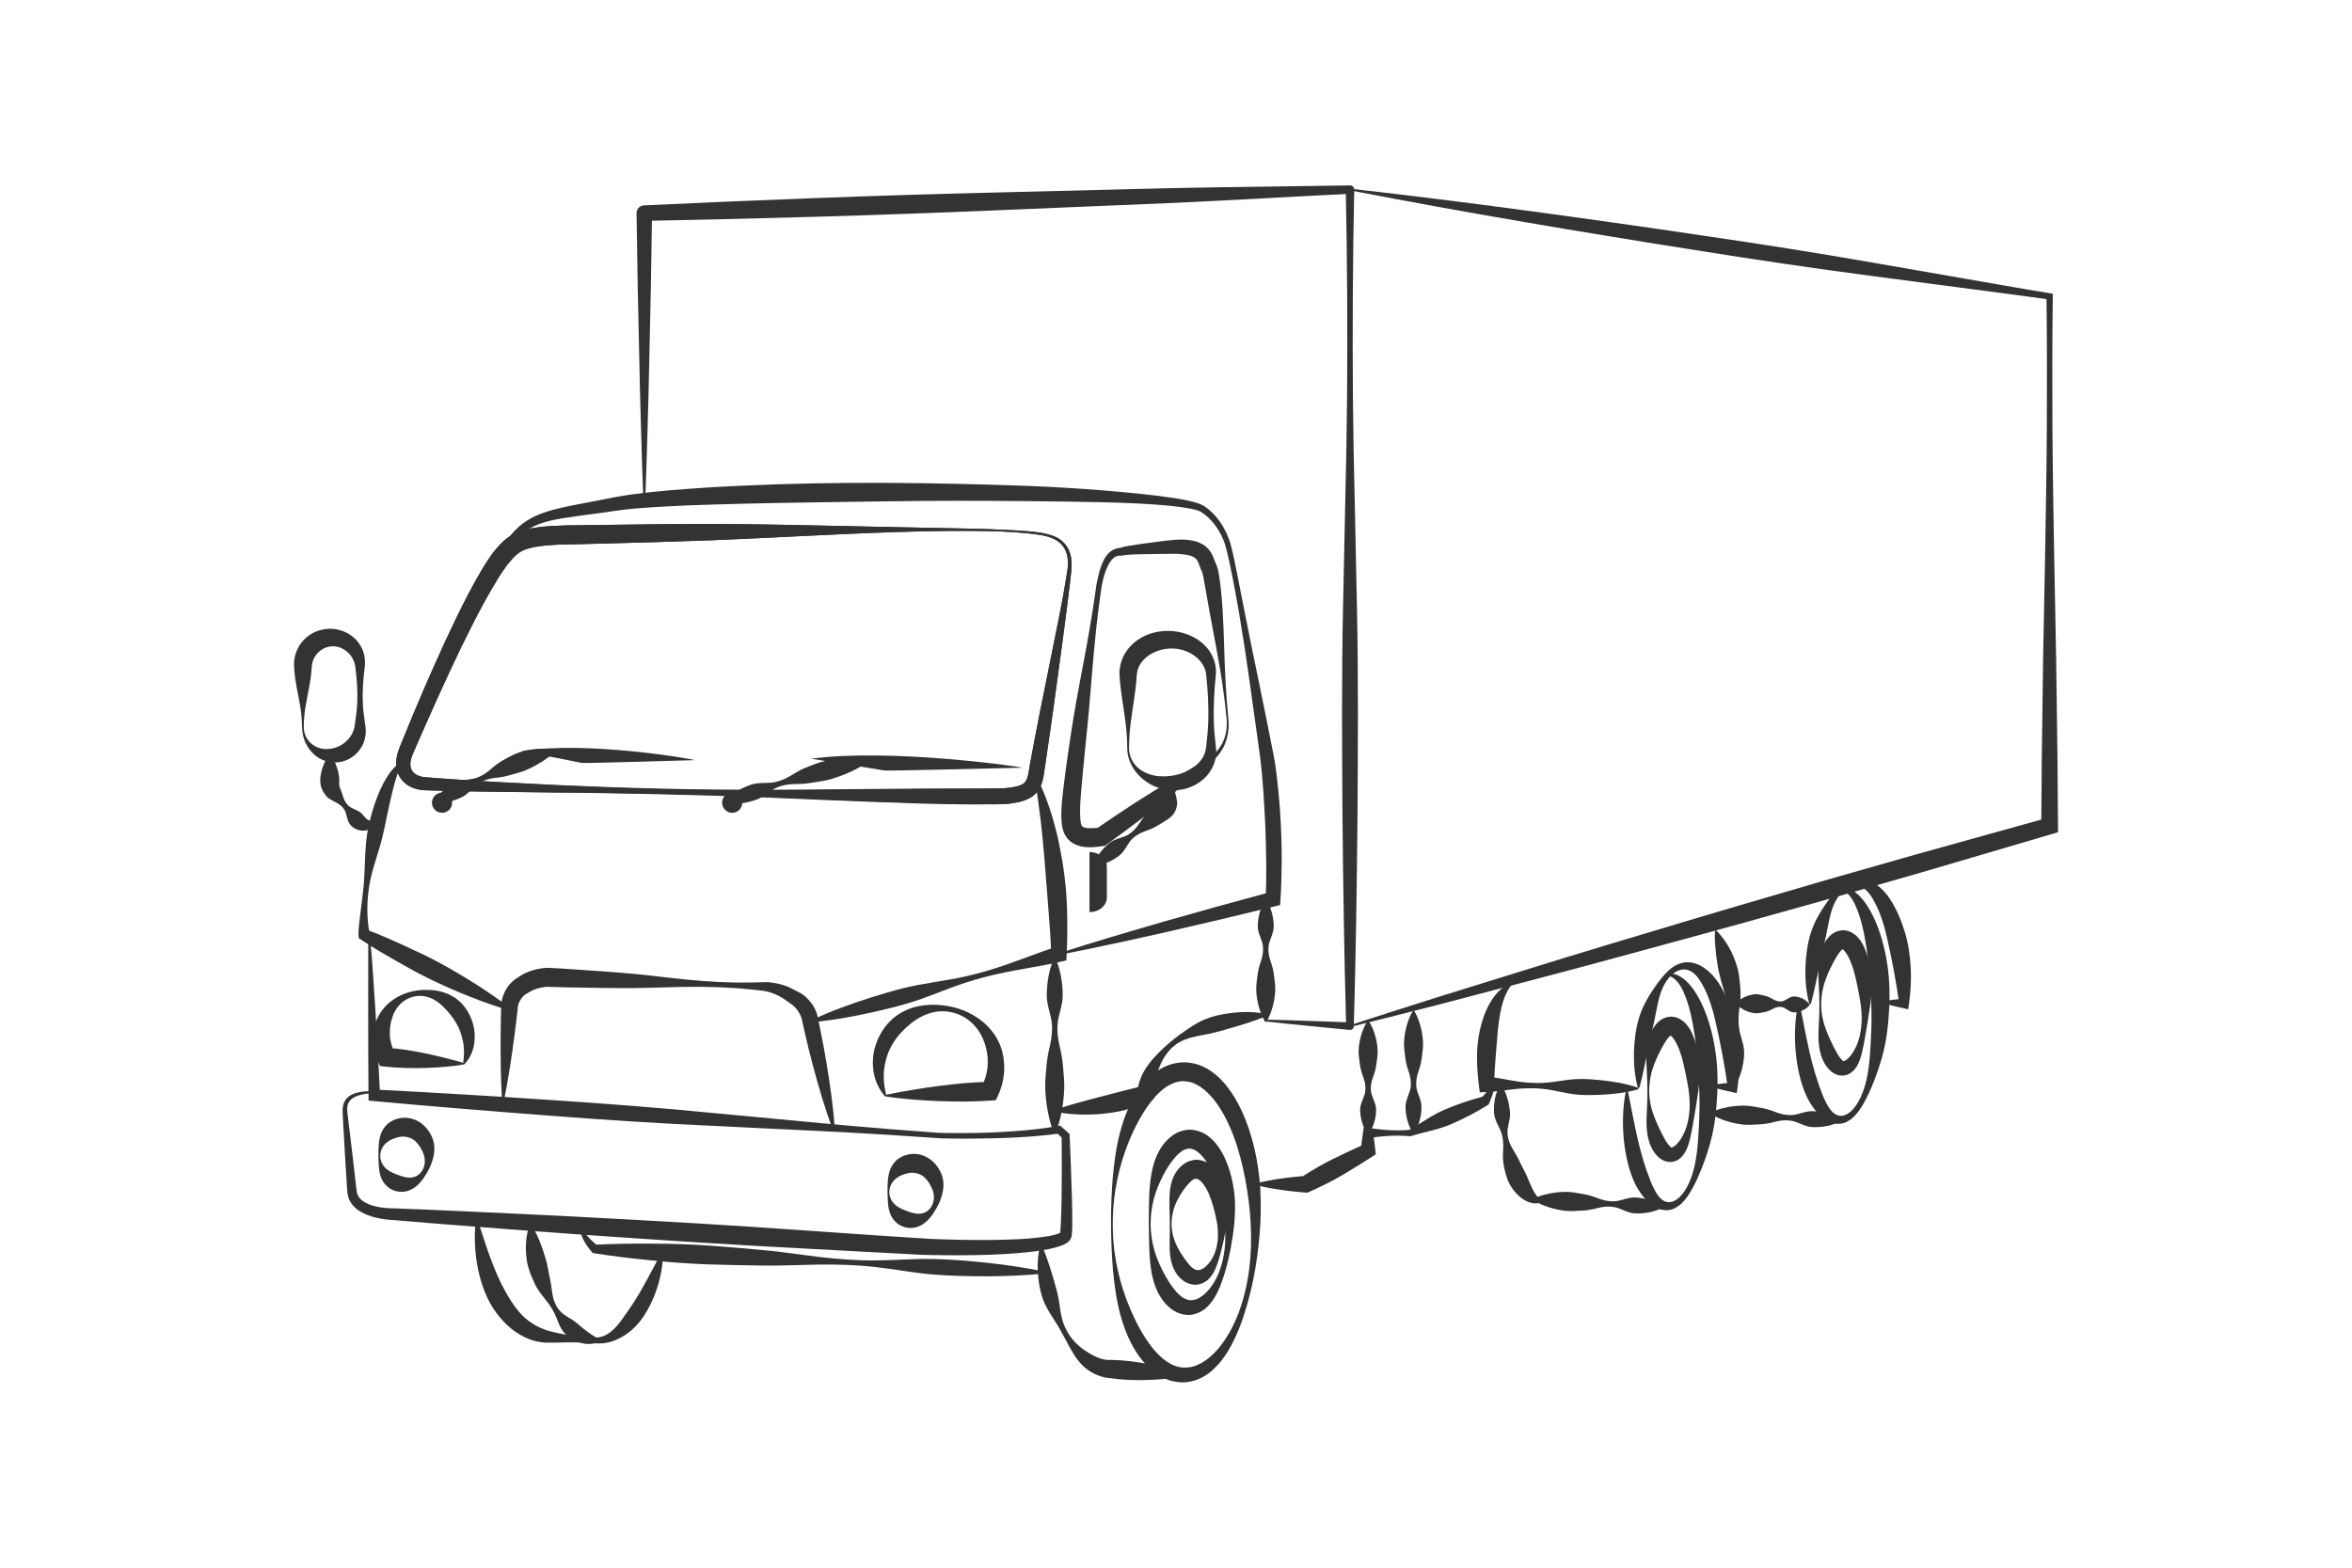 <?xml version="1.0" encoding="utf-8"?>
<!-- Generator: Adobe Illustrator 24.0.1, SVG Export Plug-In . SVG Version: 6.00 Build 0)  -->
<svg version="1.1" id="图层_1" xmlns="http://www.w3.org/2000/svg" xmlns:xlink="http://www.w3.org/1999/xlink" x="0px" y="0px"
	 viewBox="0 0 600 400" style="enable-background:new 0 0 600 400;" xml:space="preserve">
<style type="text/css">
	.st0{fill:#333333;}
	.st1{fill-rule:evenodd;clip-rule:evenodd;fill:#333333;}
	.st2{fill:none;}
</style>
<path class="st2" d="M84.8,162.66c4.02,0,7.29,3.26,7.29,7.29v15.52c0,4-3.23,7.25-7.23,7.28v6.19c0,0.97,0.55,2.47,1.17,3.21
	l5.24,6.24c0.6,0.71,1.76,1.33,2.49,1.33h2.82c3.35-14.58,6.51-15.04,6.51-15.04l0.02,0.03c0.02-0.93,0.25-1.99,0.76-3.19
	c1.16-2.74,12.01-29,20.22-43.18l0,0c0,0,4.21-9.26,9.21-13.25c5-3.99,10.59-4.15,24.17-6.52c2.08-0.36,4.88-0.69,8.22-0.99
	l-1.1-0.93V54.37l180.02-6L523.1,75.65v135.12l-86.96,24.25c7.95,18.84,6.14,42.42,6.14,42.42l-5.36-0.32l-0.88,0.02
	c0,0.37,0.02,0.72,0.02,1.09c0,16.31-4.65,29.54-10.39,29.54l-32.15-1.29c-4.57,0-8.45-8.41-9.84-20.07l-0.01-0.03v-0.06
	c-0.32-2.7-0.5-5.58-0.53-8.57l-0.21-0.73l-3.88,3.96l-19.07,8.14h-7.87l-2.85,1.19v2.64v0.68l-15.86,8.57h-12.64l0.88-0.37
	l-0.97,0.07l-0.73,0.3l-0.01,0.01c0.4,3.18,0.63,6.51,0.63,9.96c0,21.36-8.2,38.68-18.32,38.68c-0.43,0-0.85-0.04-1.28-0.1
	l-17.15-1.4c-7.74,0-14.35-10.14-17.04-24.46l-0.15-0.18l-99.38-5.2l1.94,0.35c-3.04,11.53-9.26,21.57-15.93,22.16l0.03,0.06
	c-0.11,0-0.22-0.02-0.33-0.03c-0.1,0-0.21,0.03-0.31,0.03c-2.26,0-11.17-0.65-13.39-1.07c-9-1.71-15.64-12.08-17.39-29.59l0.79,0.14
	l-0.32-0.36l-21.73-1.34c0,0-10.02,0.01-10.54-5.71c-0.54-6.01-1.65-18.29-1.78-20.14c-0.14-2.07,0.04-5.05,6.72-5.25l-0.51-35.86
	l-0.13-3.71c0.02,0.01,0.05,0.33,0.09,0.91l-0.01-0.87l-0.07-0.04l-1.2-0.61c0,0-1.07-6.21,2.57-24.77c0.18-0.9,0.35-1.75,0.53-2.57
	h-2.5c-1.15,0-2.74-0.82-3.62-1.86l-5.24-6.24c-0.85-1.01-1.51-2.83-1.51-4.16v-6.33c-3.35-0.66-5.87-3.6-5.87-7.14v-15.52
	C77.52,165.93,80.78,162.66,84.8,162.66z"/>
<path class="st0" d="M177.21,193.95c-0.43-0.29-27.72-5-44.15-2.29c0,0,14.86,2.86,15.29,3
	C148.77,194.81,177.21,193.95,177.21,193.95z"/>
<path class="st0" d="M110.19,204.81c0,1.42,1.15,2.58,2.58,2.58c1.42,0,2.58-1.15,2.58-2.58c0-1.42-1.15-2.58-2.58-2.58
	C111.35,202.23,110.19,203.39,110.19,204.81z"/>
<path class="st0" d="M260.79,195.88c-0.52-0.29-33.82-5-53.86-2.29c0,0,18.13,2.86,18.65,3
	C226.1,196.74,260.79,195.88,260.79,195.88z"/>
<circle class="st0" cx="186.78" cy="204.81" r="2.58"/>
<path class="st0" d="M277.93,217.4L277.93,217.4c2.45,0,4.43,1.66,4.43,3.71v7.9c0,2.05-1.98,3.71-4.43,3.71l0,0V217.4z"/>
<path class="st0" d="M322.92,260.16c3.59,0.09,7.18,0.18,10.76,0.32l10.76,0.38l-1.03,0.96c-0.51-17.79-0.76-35.58-0.94-53.36
	c-0.11-17.79-0.24-35.58,0.14-53.36l0.56-26.68l0.29-13.34l0.18-13.34c0.14-17.79,0.04-35.58-0.33-53.36l1.11,1.07
	c-14.99,0.73-29.98,1.63-44.98,2.32l-44.99,1.88c-15,0.64-30,1.18-45,1.62l-22.51,0.6l-22.51,0.49l1.91-1.98l-0.29,18.44l-0.4,18.44
	c-0.14,6.15-0.25,12.29-0.46,18.44c-0.19,6.15-0.35,12.29-0.6,18.44h-0.45c-0.25-6.15-0.41-12.29-0.6-18.44
	c-0.21-6.15-0.32-12.29-0.46-18.44l-0.4-18.44l-0.29-18.44c-0.02-1.05,0.81-1.93,1.86-1.98l0.06,0l22.49-1.01l22.5-0.9
	c15-0.56,30-1.02,45.01-1.38l45.02-1.12c15.01-0.31,30.02-0.42,45.03-0.68l0.04,0c0.58-0.01,1.06,0.45,1.07,1.03l0,0.04
	c-0.37,17.79-0.47,35.58-0.33,53.36l0.18,13.34l0.29,13.34l0.56,26.68c0.37,17.79,0.24,35.58,0.14,53.36
	c-0.18,17.79-0.43,35.58-0.94,53.36l0,0.06c-0.01,0.52-0.45,0.92-0.96,0.91l-0.06,0l-10.71-1.05c-3.57-0.34-7.14-0.72-10.71-1.11
	L322.92,260.16z"/>
<path class="st0" d="M344.4,48.14c14.96,1.69,29.9,3.56,44.81,5.57c7.46,1,14.91,2.02,22.36,3.09c7.45,1.04,14.89,2.13,22.34,3.24
	c14.89,2.16,29.75,4.5,44.58,7.1l22.24,3.87c7.41,1.28,14.82,2.62,22.25,3.82l0.7,0.11l-0.01,0.69
	c-0.15,11.26-0.14,22.52-0.09,33.78c0.07,11.26,0.28,22.52,0.47,33.78c0.18,11.26,0.49,22.52,0.6,33.78l0.22,16.89l0.13,16.89
	l0.01,1.6l-1.57,0.46l-22.26,6.55l-11.13,3.27l-11.15,3.2l-11.15,3.2l-11.17,3.13c-7.45,2.08-14.89,4.18-22.36,6.21l-22.39,6.1
	c-7.47,2.02-14.94,4.03-22.43,5.98l-22.45,5.89c-7.5,1.9-14.99,3.85-22.51,5.69l-0.12-0.43c7.35-2.42,14.74-4.72,22.11-7.08
	l22.17-6.88c7.39-2.3,14.79-4.56,22.19-6.79l22.23-6.66c7.41-2.23,14.84-4.37,22.26-6.55l11.14-3.26l11.16-3.18l11.16-3.18
	l11.18-3.11l22.36-6.22l-1.55,2.06l0.13-16.89l0.22-16.89c0.11-11.26,0.42-22.52,0.6-33.78c0.19-11.26,0.4-22.52,0.47-33.78
	c0.05-11.26,0.06-22.52-0.09-33.78l0.69,0.8c-7.45-1.07-14.91-2.01-22.37-3l-22.38-2.95c-14.92-1.95-29.81-4.15-44.66-6.53
	c-7.43-1.17-14.86-2.35-22.28-3.58c-7.43-1.2-14.85-2.45-22.26-3.73c-14.83-2.53-29.65-5.21-44.43-8.07L344.4,48.14z"/>
<path class="st0" d="M255.51,135.16c2.25,0.1,4.49,0.2,6.74,0.39c2.24,0.21,4.51,0.44,6.68,1.29c1.09,0.42,2.07,1.15,2.83,2.05
	c0.76,0.92,1.23,2.06,1.44,3.22c0.42,2.34-0.07,4.66-0.27,6.83c-1.08,8.99-2.3,17.86-3.52,26.78c-0.62,4.45-1.2,8.91-1.88,13.35
	l-0.97,6.66l-0.24,1.63c-0.09,0.62-0.19,1.25-0.38,1.91c-0.17,0.66-0.45,1.36-0.84,2.04c-0.41,0.69-0.98,1.32-1.63,1.81
	c-1.32,0.96-2.68,1.33-3.9,1.59c-1.24,0.24-2.38,0.43-3.59,0.44l-1.79,0.07l-1.7,0.01l-3.39,0.02c-4.51,0.01-9.01-0.11-13.5-0.2
	c-8.99-0.27-17.98-0.63-26.96-1l-13.47-0.58l-13.48-0.47c-8.98-0.26-17.97-0.47-26.96-0.61l-6.74-0.11l-6.74-0.06l-13.49-0.18
	c-4.5-0.05-9-0.14-13.5-0.23l-3.38-0.11l-1.69-0.05c-0.57-0.02-1.08-0.02-1.83-0.1c-1.37-0.22-2.75-0.68-3.92-1.65
	c-0.6-0.46-1.1-1.08-1.51-1.75c-0.38-0.69-0.66-1.44-0.77-2.19c-0.24-1.51,0.01-2.93,0.4-4.18l0.33-0.92l0.32-0.79l0.63-1.56
	l2.57-6.25c1.73-4.16,3.53-8.29,5.36-12.42c1.82-4.13,3.73-8.22,5.7-12.3c1.98-4.08,4.05-8.11,6.4-12.09
	c0.6-0.99,1.18-1.99,1.88-2.96l1.01-1.47l1.24-1.46c0.42-0.51,0.82-0.92,1.3-1.36c0.47-0.44,1.02-0.89,1.61-1.28
	c1.19-0.79,2.5-1.32,3.74-1.67c2.49-0.69,4.84-0.89,7.17-1.05c2.32-0.14,4.63-0.17,6.84-0.19c8.97-0.08,17.97-0.28,26.95-0.3
	c8.99-0.07,17.98,0.04,26.98,0.22l26.98,0.57l13.49,0.27C246.52,134.85,251.02,134.94,255.51,135.16z M255.49,135.61
	c-8.97-0.3-17.96-0.15-26.94,0.14c-8.98,0.28-17.96,0.75-26.94,1.17c-4.49,0.21-8.98,0.47-13.47,0.64l-6.73,0.29l-6.74,0.23
	c-8.98,0.33-17.96,0.52-26.96,0.77c-2.28,0.06-4.47,0.06-6.63,0.19c-2.15,0.14-4.3,0.35-6.15,0.87c-1.88,0.52-3.03,1.29-4.45,2.93
	l-0.95,1.1l-0.92,1.29c-0.63,0.84-1.2,1.77-1.77,2.7c-2.29,3.72-4.39,7.65-6.41,11.62c-2.01,3.98-3.96,8-5.84,12.07
	c-1.89,4.06-3.73,8.14-5.55,12.24l-2.71,6.16l-0.67,1.55l-0.33,0.77l-0.26,0.66c-0.31,0.87-0.46,1.73-0.37,2.45
	c0.08,0.73,0.39,1.31,0.94,1.8c0.54,0.5,1.35,0.83,2.19,0.99c0.37,0.06,0.97,0.1,1.53,0.15l1.67,0.13l3.35,0.26
	c4.48,0.3,8.95,0.59,13.44,0.84c17.94,1.02,35.9,1.74,53.87,1.96c4.49,0.05,8.99,0.08,13.48,0.08l13.48-0.08l26.95-0.25l13.46-0.06
	l3.35-0.04l1.67-0.02l1.57-0.07c1.04-0.01,2.13-0.18,3.09-0.35c0.98-0.18,1.82-0.47,2.33-0.83c0.25-0.19,0.45-0.39,0.62-0.67
	c0.16-0.3,0.33-0.63,0.45-1.07c0.13-0.42,0.22-0.9,0.3-1.39l0.28-1.7l1.24-6.64c0.82-4.42,1.74-8.82,2.62-13.23l2.66-13.22
	c0.88-4.4,1.8-8.83,2.51-13.21c0.16-1.15,0.4-2.24,0.55-3.33c0.14-1.09,0.19-2.18,0.03-3.24c-0.15-1.05-0.53-2.07-1.17-2.9
	c-0.65-0.83-1.51-1.52-2.5-1.94c-2-0.87-4.27-1.1-6.49-1.34C259.97,135.85,257.73,135.73,255.49,135.61z"/>
<path class="st0" d="M312.91,183.41c-0.56-6.06-1.5-12.08-2.63-18.07l-1.67-8.98l-1.58-8.87c-0.06-0.37-0.15-0.68-0.22-1.01
	l-0.06-0.25c-0.02-0.06-0.03-0.05-0.03-0.09c-0.04-0.07,0.05-0.01-0.11-0.31c-0.44-0.91-0.65-1.67-0.89-2.21
	c-0.23-0.55-0.43-0.87-0.73-1.13c-0.29-0.25-0.72-0.5-1.26-0.68c-1.11-0.35-2.53-0.47-3.92-0.51c-1.43-0.01-3.01,0.04-4.51,0.04
	l-4.55,0.08c-0.75,0.02-1.51,0.04-2.25,0.08c-0.37,0.01-0.74,0.05-1.09,0.08l-0.4,0.04c-0.02,0,0.05-0.05-0.27,0.06
	c-0.27,0.08-0.36,0.07-0.5,0.08c-0.47,0.02-0.72,0.01-1.01,0.06c-0.27,0.05-0.52,0.13-0.76,0.27c-0.49,0.28-0.92,0.79-1.31,1.34
	c-0.73,1.17-1.28,2.56-1.64,3.99c-0.2,0.71-0.34,1.44-0.49,2.16l-0.32,2.25l-0.6,4.52c-0.36,3.02-0.69,6.04-0.97,9.07
	c-0.57,6.06-0.99,12.14-1.57,18.19c-0.59,6.05-1.25,12.1-1.75,18.1c-0.07,0.75-0.13,1.5-0.17,2.24c-0.04,0.72-0.12,1.52-0.11,2.16
	l-0.02,1.02l0.04,1.12c0.02,0.7,0.07,1.35,0.18,1.82c0.11,0.49,0.25,0.68,0.36,0.79c0.1,0.11,0.37,0.24,0.8,0.36
	c0.95,0.18,2.31,0.11,3.66-0.08l-0.99,0.4c3.15-2.16,6.3-4.31,9.51-6.4c3.21-2.07,6.48-4.07,9.78-6.04
	c3.29-1.97,6.64-3.91,9.86-5.95c1.52-1.02,2.7-2.51,3.42-4.23C312.85,187.2,313.07,185.28,312.91,183.41z M313.36,183.37
	c0.19,1.93,0.02,3.92-0.62,5.79c-0.63,1.87-1.79,3.58-3.3,4.92c-3,2.42-5.93,4.86-8.89,7.33c-2.96,2.45-5.94,4.87-8.99,7.21
	c-3.05,2.33-6.15,4.6-9.26,6.86l-0.44,0.32l-0.55,0.08c-1.65,0.25-3.36,0.48-5.41,0.11c-1.04-0.24-2.23-0.67-3.22-1.64
	c-0.99-0.96-1.48-2.23-1.67-3.22c-0.2-1.02-0.23-1.9-0.26-2.71l-0.01-1.16l0.06-1.26c0.03-0.88,0.13-1.6,0.2-2.39
	c0.07-0.78,0.16-1.55,0.25-2.31c0.74-6.09,1.63-12.11,2.59-18.13c0.99-6.01,2.19-11.99,3.29-17.98c0.55-3,1.05-6,1.54-9l0.68-4.51
	l0.32-2.27c0.15-0.76,0.29-1.54,0.47-2.29c0.35-1.51,0.8-3.04,1.58-4.51c0.43-0.72,0.95-1.45,1.73-2.01
	c0.38-0.28,0.84-0.5,1.31-0.64c0.45-0.13,0.97-0.18,1.25-0.22c0.04-0.01,0.14-0.03,0.06-0.02c-0.13,0.06,0.12-0.04,0.28-0.1
	c0.2-0.07,0.3-0.08,0.4-0.11l0.32-0.07l1.17-0.21c0.77-0.13,1.53-0.24,2.29-0.36l4.55-0.62c1.54-0.2,2.99-0.37,4.6-0.52
	c1.65-0.12,3.3-0.1,5.13,0.34c0.91,0.26,1.9,0.64,2.78,1.37c0.88,0.72,1.51,1.73,1.86,2.57c0.36,0.85,0.57,1.57,0.81,2.02
	c0.02,0.03,0.2,0.47,0.29,0.75c0.05,0.15,0.11,0.33,0.14,0.46l0.06,0.31c0.08,0.41,0.18,0.85,0.23,1.22
	c0.49,3.12,0.74,6.14,0.93,9.2c0.18,3.05,0.29,6.1,0.38,9.16C312.47,171.23,312.74,177.32,313.36,183.37z"/>
<path class="st0" d="M110.66,204.61c0.81-1.43,1.87-2.45,2.99-3.34c0.56-0.44,1.15-0.84,1.76-1.19c0.6-0.37,1.25-0.66,1.94-0.84
	c1.39-0.37,2.97-0.32,4.29-0.8c1.33-0.46,2.51-1.25,3.61-2.22c1.1-0.98,2.27-1.85,3.54-2.49c1.24-0.71,2.51-1.39,3.87-1.82
	c0.67-0.23,1.39-0.38,2.09-0.52c0.71-0.14,1.43-0.24,2.17-0.29c1.46-0.11,2.98-0.05,4.51,0.34l0.1,0.44
	c-2.35,2.07-4.69,3.43-7.19,4.55c-1.25,0.55-2.59,0.88-3.92,1.25c-0.67,0.17-1.33,0.39-2.03,0.51c-0.69,0.15-1.42,0.2-2.13,0.3
	c-1.44,0.17-2.81,0.54-4,1.28c-1.2,0.72-2.13,1.98-3.24,2.86c-0.55,0.44-1.16,0.78-1.8,1.04c-0.63,0.28-1.29,0.52-1.96,0.73
	c-1.35,0.4-2.76,0.69-4.39,0.61L110.66,204.61z"/>
<path class="st0" d="M184.7,204.6c1.16-1.36,2.49-2.27,3.87-3.05c0.69-0.39,1.4-0.73,2.13-1.01c0.72-0.31,1.47-0.53,2.26-0.64
	c1.58-0.23,3.29-0.01,4.82-0.36c1.53-0.33,2.95-1,4.33-1.86c1.37-0.87,2.79-1.63,4.28-2.15c1.47-0.58,2.96-1.15,4.52-1.44
	c0.77-0.16,1.57-0.25,2.37-0.31c0.8-0.07,1.6-0.11,2.41-0.08c1.62,0.03,3.27,0.24,4.91,0.77l0.06,0.45
	c-2.88,1.84-5.7,2.98-8.63,3.86c-1.47,0.43-2.99,0.63-4.52,0.87c-0.77,0.11-1.52,0.26-2.31,0.31c-0.78,0.08-1.59,0.06-2.39,0.09
	c-1.61,0.02-3.16,0.26-4.59,0.88c-1.44,0.6-2.68,1.77-4.05,2.55c-0.69,0.38-1.41,0.66-2.15,0.87c-0.74,0.22-1.5,0.39-2.27,0.53
	c-1.55,0.26-3.14,0.41-4.89,0.16L184.7,204.6z"/>
<path class="st0" d="M95.48,210.68c-0.49,0.45-0.99,0.73-1.48,0.99l-0.37,0.17c-0.2,0.05-0.4,0.08-0.59,0.1
	c-0.38,0.03-0.75,0.02-1.1-0.05c-0.7-0.13-1.35-0.37-2-0.89c-0.16-0.13-0.34-0.3-0.48-0.45c-0.08-0.09-0.16-0.19-0.23-0.29
	c-0.14-0.2-0.27-0.42-0.37-0.66c-0.41-0.94-0.49-2.17-1.02-3.01c-0.52-0.85-1.32-1.46-2.29-1.94c-0.48-0.24-0.96-0.48-1.4-0.76
	c-0.11-0.07-0.22-0.14-0.32-0.22l-0.15-0.11l-0.08-0.06l-0.11-0.11c-0.3-0.3-0.51-0.6-0.71-0.89c-0.39-0.59-0.7-1.18-0.9-1.89
	c-0.11-0.34-0.17-0.79-0.18-1.21c-0.01-0.25,0-0.49,0.01-0.74c0.08-0.99,0.29-1.97,0.63-2.96c0.35-0.99,0.8-1.97,1.56-2.96h0.45
	c0.76,0.99,1.21,1.97,1.56,2.96c0.34,0.99,0.55,1.97,0.63,2.96c0.01,0.25,0.02,0.49,0.01,0.74c-0.01,0.07-0.02,0.12-0.03,0.26
	c-0.01,0.25,0.02,0.6,0.07,0.89c0.02,0.15,0.06,0.28,0.07,0.36l0,0.03l0.04,0.08l0.08,0.17c0.06,0.11,0.11,0.23,0.16,0.35
	c0.2,0.48,0.35,1,0.51,1.51c0.3,1.03,0.76,1.94,1.51,2.59c0.74,0.67,1.93,0.95,2.79,1.52c0.22,0.14,0.41,0.3,0.58,0.48
	c0.09,0.08,0.17,0.18,0.25,0.28c0.02,0.03,0.01,0.04,0.04,0.08c0.09,0.13,0.32,0.37,0.54,0.59l0.33,0.33l0.14,0.16l0.37,0.17
	c0.49,0.25,0.99,0.54,1.48,0.98V210.68z"/>
<path class="st0" d="M77.49,185.47c0,1.55,0.64,3.1,1.76,4.11c1.1,1.03,2.54,1.52,3.84,1.55c2.65,0.02,4.75-1.14,6.19-3.04
	c0.35-0.48,0.65-1.02,0.87-1.62c0.12-0.3,0.2-0.61,0.27-0.93l0.18-1.18c0.23-1.6,0.45-3.2,0.52-4.8c0.16-3.2-0.08-6.4-0.51-9.6
	c-0.21-1.34-0.86-2.5-1.73-3.35c-0.86-0.85-1.92-1.45-3.03-1.63c-1.11-0.21-2.27-0.01-3.23,0.45c-0.95,0.5-1.77,1.24-2.32,2.17
	c-0.28,0.46-0.47,0.96-0.61,1.49c-0.07,0.26-0.11,0.54-0.14,0.81l-0.09,1.17c-0.12,1.6-0.39,3.2-0.69,4.8
	c-0.3,1.6-0.65,3.2-0.89,4.8C77.64,182.27,77.5,183.87,77.49,185.47z M77.04,185.47c-0.01-1.6-0.14-3.2-0.38-4.8
	c-0.24-1.6-0.59-3.2-0.89-4.8c-0.3-1.6-0.56-3.2-0.69-4.8c-0.02-0.41-0.07-0.77-0.08-1.23c-0.01-0.52,0.01-1.05,0.09-1.57
	c0.14-1.05,0.49-2.07,0.98-3.02c1.01-1.88,2.69-3.39,4.67-4.16c1.98-0.77,4.18-0.88,6.17-0.25c1.99,0.58,3.74,1.87,4.83,3.55
	c1.14,1.66,1.51,3.72,1.34,5.57c-0.42,3.2-0.67,6.4-0.51,9.6c0.07,1.6,0.28,3.2,0.52,4.8c0.06,0.41,0.12,0.78,0.17,1.22
	c0.05,0.48,0.07,0.96,0.04,1.46c-0.07,0.98-0.31,1.97-0.72,2.89c-0.85,1.84-2.44,3.34-4.35,4.09c-1.91,0.75-4.07,0.68-5.85-0.09
	c-1.8-0.75-3.17-2.13-4.03-3.63C77.46,188.77,77.08,187.11,77.04,185.47z"/>
<path class="st0" d="M288.02,190.95c-0.01,2.01,1.01,3.94,2.53,5.16c1.53,1.23,3.43,1.82,5.25,1.95c3.66,0.23,7.18-0.82,9.61-3.06
	c1.23-1.12,2.08-2.53,2.28-4.38c0.23-2.06,0.45-4.12,0.52-6.18c0.16-4.12-0.09-8.24-0.51-12.36c-0.21-1.74-1.16-3.2-2.41-4.3
	c-1.27-1.08-2.85-1.83-4.52-2.14c-1.67-0.31-3.43-0.2-5.01,0.28c-1.57,0.51-3.02,1.33-4.04,2.46c-0.52,0.55-0.95,1.17-1.24,1.83
	c-0.13,0.33-0.26,0.67-0.33,1.02c-0.05,0.17-0.07,0.35-0.1,0.53l-0.04,0.27c-0.01,0.09-0.02,0.25-0.03,0.37
	c-0.12,2.06-0.39,4.12-0.69,6.18c-0.3,2.06-0.65,4.12-0.89,6.18C288.16,186.83,288.03,188.89,288.02,190.95z M287.56,190.95
	c-0.01-2.06-0.14-4.12-0.38-6.18c-0.24-2.06-0.59-4.12-0.89-6.18c-0.3-2.06-0.56-4.12-0.69-6.18c-0.01-0.14-0.02-0.24-0.02-0.4
	l0.01-0.5c0-0.33,0.01-0.67,0.07-1c0.08-0.67,0.26-1.32,0.46-1.96c0.43-1.27,1.16-2.41,2-3.39c1.72-1.96,4.02-3.22,6.42-3.79
	c2.4-0.56,4.88-0.52,7.22,0.13c2.33,0.64,4.53,1.9,6.14,3.78c1.62,1.86,2.47,4.41,2.27,6.81c-0.42,4.12-0.66,8.24-0.51,12.36
	c0.07,2.06,0.29,4.12,0.52,6.18c0.04,0.24,0.05,0.54,0.06,0.85c0.01,0.3,0.03,0.61-0.01,0.92c-0.03,0.62-0.16,1.22-0.31,1.83
	c-0.34,1.2-0.95,2.32-1.71,3.3c-1.55,1.96-3.79,3.24-6.12,3.8c-2.35,0.55-4.79,0.35-6.97-0.46
	C290.77,199.25,287.59,195.22,287.56,190.95z"/>
<path class="st0" d="M206.86,260.38c5.01-2.38,10.17-4.22,15.37-5.88c2.61-0.81,5.22-1.61,7.87-2.28c2.65-0.67,5.34-1.16,8.05-1.6
	c2.71-0.45,5.42-0.87,8.08-1.47c2.67-0.59,5.29-1.33,7.9-2.17c5.21-1.63,10.28-3.81,15.49-5.43l-1.46,1.87
	c-0.13-3.72-0.38-7.52-0.7-11.27l-0.88-11.27c-0.16-1.88-0.29-3.76-0.5-5.63c-0.12-1.89-0.4-3.74-0.57-5.63
	c-0.44-3.75-0.99-7.49-1.55-11.31l0.43-0.14c1.78,3.44,3.15,7.1,4.23,10.83c0.28,0.93,0.51,1.87,0.75,2.81
	c0.25,0.94,0.47,1.88,0.67,2.83c0.4,1.9,0.75,3.8,1.07,5.71c0.6,3.82,0.98,7.68,1.09,11.54c0.11,3.87,0.11,7.7-0.1,11.61l-0.08,1.55
	l-1.38,0.32c-5.32,1.23-10.79,1.92-16.12,3.14c-2.67,0.59-5.31,1.28-7.91,2.12c-2.6,0.83-5.16,1.83-7.72,2.81
	c-2.56,0.99-5.13,1.93-7.75,2.69c-2.62,0.76-5.28,1.39-7.94,2.01c-5.33,1.2-10.71,2.21-16.24,2.69L206.86,260.38z"/>
<path class="st0" d="M102.88,194.91c-0.26,0.21-0.54,0.62-0.75,1c-0.23,0.38-0.39,0.81-0.57,1.22c-0.18,0.42-0.33,0.85-0.46,1.29
	c-0.15,0.42-0.27,0.88-0.41,1.31c-0.48,1.78-0.92,3.58-1.31,5.41c-0.85,3.63-1.41,7.34-2.52,10.98c-1.07,3.65-2.39,7.29-2.83,11.07
	c-0.25,1.88-0.35,3.78-0.31,5.67c0.03,0.95,0.08,1.89,0.19,2.82c0.06,0.46,0.11,0.92,0.18,1.37c0.07,0.43,0.16,0.94,0.26,1.24
	l-0.77-1.05c3.31,1.2,6.49,2.65,9.66,4.1l4.75,2.21c1.57,0.77,3.13,1.55,4.65,2.4c1.53,0.83,3.05,1.7,4.55,2.6
	c1.51,0.88,2.99,1.81,4.48,2.75c2.94,1.91,5.86,3.86,8.63,6.11l-0.21,0.4c-3.44-0.93-6.74-2.15-10.01-3.42
	c-1.63-0.65-3.25-1.31-4.85-2.02c-1.61-0.69-3.2-1.41-4.77-2.17c-1.58-0.74-3.13-1.55-4.67-2.37l-4.57-2.56
	c-3.04-1.73-6.07-3.45-8.98-5.43l-0.74-0.5l-0.03-0.55c-0.04-0.65,0-1.09,0.02-1.62c0.03-0.5,0.08-1,0.13-1.49
	c0.11-0.98,0.22-1.95,0.35-2.91c0.23-1.92,0.5-3.83,0.69-5.74c0.44-3.81,0.35-7.71,0.68-11.57c0.3-3.86,1.29-7.64,2.6-11.34
	c0.67-1.84,1.47-3.66,2.5-5.39c0.51-0.86,1.07-1.7,1.76-2.48c0.15-0.2,0.35-0.38,0.54-0.56c0.18-0.18,0.38-0.36,0.59-0.52
	c0.43-0.32,0.84-0.63,1.5-0.72L102.88,194.91z"/>
<path class="st0" d="M212.49,288.3c-2.05-5.4-3.63-10.9-5.11-16.42l-1.07-4.15l-0.98-4.17c-0.16-0.7-0.34-1.39-0.48-2.09
	c-0.15-0.67-0.31-1.52-0.42-1.83c-0.32-0.92-0.99-2.03-1.74-2.76c-0.21-0.2-0.33-0.3-0.57-0.49l-0.88-0.62l-1.66-1.16
	c-1.03-0.64-2.31-1.18-3.55-1.53c-0.31-0.09-0.62-0.16-0.92-0.21c-0.28-0.05-0.69-0.09-1.03-0.13l-2.13-0.24
	c-1.42-0.14-2.85-0.27-4.27-0.38c-5.7-0.39-11.42-0.4-17.14-0.22c-2.86,0.07-5.72,0.19-8.58,0.21c-2.86,0.03-5.72-0.01-8.57-0.04
	l-8.57-0.14c-1.43-0.02-2.86-0.07-4.28-0.12l-0.54-0.02c-0.19-0.01-0.23-0.01-0.37-0.01c-0.24,0-0.52,0.03-0.79,0.07
	c-0.56,0.07-1.15,0.21-1.71,0.37c-0.56,0.16-1.11,0.37-1.54,0.59l-1.58,0.92c-0.63,0.41-1.36,1.4-1.68,2.26
	c-0.08,0.21-0.14,0.42-0.17,0.59l-0.12,1.03l-0.24,2.13l-0.53,4.26c-0.75,5.67-1.58,11.34-2.74,16.98l-0.45-0.03
	c-0.37-5.75-0.4-11.48-0.36-17.2l0.06-4.29l0.06-2.14l0.04-1.11c0.03-0.55,0.13-1.04,0.26-1.51c0.56-1.85,1.45-3.37,3.09-4.7
	c0.51-0.38,0.74-0.5,1.05-0.71c0.32-0.21,0.53-0.35,1.01-0.63c0.83-0.46,1.62-0.77,2.42-1.03c0.8-0.26,1.61-0.44,2.46-0.56
	c0.43-0.06,0.87-0.11,1.34-0.12c0.22-0.01,0.53,0,0.7,0.01l0.53,0.03c1.43,0.07,2.85,0.14,4.28,0.25l8.55,0.59
	c2.85,0.21,5.7,0.41,8.55,0.69c2.85,0.26,5.69,0.63,8.53,0.94c5.69,0.67,11.38,1.14,17.1,1.24c1.43,0.01,2.86,0,4.29-0.02l2.15-0.06
	l1.11-0.03c0.41,0,0.81,0.02,1.2,0.07c1.56,0.18,3.03,0.51,4.56,1.13c0.19,0.08,0.39,0.17,0.58,0.27l0.49,0.25l0.95,0.49l0.95,0.49
	c0.36,0.19,0.83,0.49,1.16,0.77c0.7,0.58,1.28,1.21,1.79,1.9c0.52,0.69,0.95,1.44,1.28,2.32c0.36,1.04,0.4,1.62,0.58,2.34
	c0.15,0.7,0.28,1.4,0.42,2.1l0.83,4.2l0.74,4.22c0.93,5.64,1.77,11.3,2.13,17.07L212.49,288.3z"/>
<path class="st0" d="M269.3,244.67c0.86,1.85,1.26,3.7,1.53,5.55c0.13,0.92,0.22,1.85,0.25,2.77c0.05,0.92,0.02,1.85-0.13,2.77
	c-0.29,1.85-1.02,3.7-1.16,5.55c-0.16,1.85,0.08,3.7,0.51,5.55c0.45,1.85,0.78,3.7,0.9,5.55c0.17,1.85,0.35,3.7,0.28,5.55
	c-0.08,1.85-0.29,3.7-0.63,5.55c-0.37,1.85-0.79,3.7-1.56,5.55h-0.45c-0.77-1.85-1.19-3.7-1.56-5.55c-0.34-1.85-0.55-3.7-0.63-5.55
	c-0.07-1.85,0.1-3.7,0.28-5.55c0.12-1.85,0.45-3.7,0.9-5.55c0.42-1.85,0.67-3.7,0.51-5.55c-0.13-1.85-0.86-3.7-1.16-5.55
	c-0.15-0.92-0.18-1.85-0.13-2.77c0.03-0.92,0.12-1.85,0.25-2.77c0.27-1.85,0.68-3.7,1.53-5.55H269.3z"/>
<path class="st0" d="M94.21,238.94c0.09,0.06,0.17,0.29,0.16,0.33l0.02,0.16l0.04,0.32l0.07,0.63l0.12,1.26l0.22,2.52
	c0.14,1.68,0.24,3.36,0.36,5.04l0.66,10.07c0.23,3.36,0.4,6.72,0.58,10.08l0.51,10.08L95.59,278c7.29,0.37,14.57,0.77,21.85,1.21
	c7.28,0.41,14.56,0.9,21.84,1.38c14.56,0.94,29.1,2.05,43.63,3.49c14.54,1.32,29.06,2.83,43.61,3.98l10.91,0.83
	c0.91,0.07,1.82,0.15,2.73,0.18l2.72,0.03c1.81,0.01,3.64,0.02,5.45-0.02c3.64-0.04,7.27-0.22,10.89-0.49
	c3.61-0.26,7.26-0.66,10.75-1.3l0.47-0.09l0.37,0.33l1.73,1.53l0.31,0.27l0.02,0.45c0.23,5.04,0.41,10.07,0.56,15.12
	c0.07,2.53,0.14,5.04,0.11,7.61c-0.01,0.64-0.02,1.29-0.07,1.98c-0.01,0.17-0.01,0.33-0.06,0.58c-0.05,0.25-0.05,0.42-0.15,0.74
	c-0.19,0.49-0.45,0.77-0.67,0.98c-0.11,0.09-0.22,0.19-0.33,0.27l-0.3,0.19c-0.78,0.47-1.44,0.67-2.11,0.88
	c-0.66,0.2-1.32,0.36-1.96,0.5c-2.58,0.55-5.13,0.83-7.68,1.06c-2.55,0.22-5.09,0.37-7.63,0.46c-5.08,0.16-10.15,0.18-15.21,0.07
	c-2.58-0.03-5.06-0.22-7.58-0.34l-7.54-0.4l-15.08-0.81l-15.08-0.82l-15.07-0.91c-10.05-0.62-20.09-1.34-30.14-2.03
	c-10.04-0.74-20.09-1.46-30.13-2.27c-5.02-0.39-10.04-0.79-15.06-1.23c-0.64-0.05-1.24-0.12-1.9-0.14c-0.68-0.04-1.34-0.12-2-0.22
	c-1.32-0.2-2.64-0.5-3.94-0.99c-1.29-0.5-2.6-1.18-3.67-2.33c-0.52-0.58-0.96-1.26-1.24-2.02c-0.26-0.74-0.35-1.62-0.38-2.17
	c-0.34-5.03-0.63-10.07-0.91-15.1l-0.21-3.77c-0.08-1.2-0.16-2.74,0.68-3.99c0.85-1.24,2.23-1.75,3.49-2
	c1.28-0.25,2.57-0.27,3.84-0.24v0.45c-1.24,0.07-2.49,0.19-3.66,0.52c-1.16,0.32-2.26,0.89-2.8,1.82c-0.55,0.93-0.45,2.09-0.28,3.36
	l0.45,3.75c0.61,5,1.21,10,1.75,15c0.07,0.69,0.16,1.08,0.32,1.52c0.18,0.42,0.44,0.79,0.78,1.13c0.69,0.68,1.68,1.18,2.75,1.53
	c1.08,0.35,2.24,0.56,3.41,0.68c0.59,0.05,1.18,0.1,1.76,0.11c0.59-0.01,1.25,0.04,1.87,0.06c5.03,0.18,10.06,0.39,15.09,0.63
	c10.06,0.43,20.12,0.95,30.18,1.44c10.06,0.55,20.12,1.07,30.17,1.68c20.1,1.16,40.24,2.77,60.27,4c5,0.19,10.01,0.31,15,0.26
	c4.97-0.05,10.01-0.18,14.77-0.94c0.59-0.1,1.17-0.22,1.71-0.36c0.54-0.13,1.09-0.32,1.4-0.49c0.19-0.06,0.18-0.22,0.02,0.15
	c-0.01,0.02,0.01-0.13,0.03-0.18c0.02-0.05,0.04-0.21,0.05-0.35c0.06-0.56,0.1-1.18,0.13-1.79c0.13-2.47,0.17-4.99,0.21-7.49
	c0.07-5.02,0.05-10.06,0.01-15.08l0.33,0.72l-1.68-1.59l0.84,0.24c-7.37,1-14.66,1.23-21.99,1.3c-1.83,0.02-3.66,0-5.49-0.02
	l-2.76-0.05l-2.73-0.18l-10.92-0.73c-14.56-0.92-29.15-1.48-43.72-2.24c-14.58-0.63-29.15-1.6-43.7-2.73
	c-7.28-0.56-14.56-1.11-21.83-1.73c-7.28-0.59-14.55-1.23-21.82-1.9l-1.35-0.12l-0.01-1.3l-0.06-10.09l-0.02-10.09l0.01-10.09
	l0-5.04l0.01-2.52l-0.01-1.26l-0.01-0.63l-0.01-0.31l-0.01-0.15c-0.02-0.06,0.03,0.06,0.1,0.02L94.21,238.94z"/>
<path class="st0" d="M270.09,243.24c4.48-1.44,8.98-2.84,13.49-4.18c4.5-1.37,9.03-2.66,13.54-3.98l13.58-3.82l13.61-3.71
	l-1.45,1.73c0.31-5.98,0.14-12.11-0.06-18.17c-0.3-6.05-0.6-12.19-1.36-18.12l-2.54-18.22l-1.32-9.11l-1.46-9.08
	c-0.52-3.02-1.08-6.03-1.65-9.04c-0.6-2.98-1.18-6.05-2.04-8.88c-0.96-2.77-2.63-5.35-4.86-7.19c-0.29-0.21-0.56-0.45-0.87-0.64
	c-0.15-0.09-0.3-0.21-0.44-0.28c-0.14-0.06-0.25-0.13-0.41-0.19c-0.61-0.25-1.35-0.4-2.06-0.56c-1.45-0.29-2.96-0.48-4.46-0.65
	c-6.04-0.64-12.16-0.86-18.28-1.01c-6.12-0.14-12.24-0.2-18.36-0.27c-12.24-0.12-24.49-0.14-36.74,0.05
	c-12.24,0.18-24.49,0.31-36.72,0.61c-6.11,0.17-12.23,0.31-18.32,0.64c-3.04,0.16-6.09,0.33-9.1,0.6c-1.51,0.14-3,0.3-4.47,0.52
	c-1.52,0.23-3.05,0.44-4.57,0.65c-3.05,0.41-6.09,0.79-9.07,1.27c-2.97,0.49-5.88,1.11-8.38,2.53c-2.55,1.36-4.58,3.58-6.41,5.99
	c-1.81,2.42-3.44,5.02-4.9,7.7l-0.41-0.19c1.17-2.86,2.56-5.63,4.23-8.26c0.84-1.31,1.74-2.6,2.78-3.81
	c1.04-1.21,2.27-2.32,3.63-3.21c2.75-1.81,5.92-2.68,8.93-3.4c3.04-0.68,6.07-1.22,9.07-1.8l4.5-0.88c1.55-0.3,3.1-0.54,4.64-0.75
	c3.08-0.41,6.16-0.74,9.23-1.01c6.15-0.51,12.29-0.92,18.43-1.18c24.58-1.16,49.16-0.82,73.72,0.06c6.14,0.25,12.28,0.62,18.41,1.11
	c6.13,0.51,12.27,1.05,18.39,1.98c1.53,0.25,3.06,0.51,4.6,0.9c0.77,0.21,1.54,0.4,2.34,0.77c0.2,0.08,0.41,0.22,0.62,0.33
	c0.19,0.12,0.34,0.24,0.51,0.36c0.34,0.23,0.64,0.5,0.96,0.75c2.47,2.15,4.12,4.99,5.15,7.99c0.9,3.06,1.39,6.04,2.02,9.06
	l1.78,9.04l1.81,9.03l1.86,9.02c1.21,6.02,2.48,12.03,3.63,18.05c0.66,3.07,0.91,6.2,1.26,9.26c0.31,3.08,0.54,6.17,0.67,9.26
	c0.15,3.09,0.22,6.19,0.19,9.28c-0.03,3.11-0.1,6.17-0.31,9.33l-0.1,1.41l-1.35,0.33l-13.71,3.31l-13.74,3.2
	c-4.59,1.02-9.18,2.07-13.78,3.04c-4.6,1-9.21,1.94-13.83,2.84L270.09,243.24z"/>
<path class="st0" d="M323.13,229.91c0.86,1.28,1.26,2.56,1.53,3.84c0.13,0.64,0.22,1.28,0.25,1.92c0.06,0.64,0.02,1.28-0.13,1.92
	c-0.29,1.28-1.02,2.56-1.16,3.84c-0.15,1.28,0.07,2.56,0.51,3.84c0.21,0.64,0.43,1.28,0.58,1.92c0.16,0.64,0.23,1.28,0.32,1.92
	c0.17,1.28,0.35,2.56,0.28,3.84c-0.08,1.28-0.29,2.56-0.63,3.84c-0.35,1.28-0.8,2.56-1.56,3.84c-0.07,0.12-0.24,0.17-0.36,0.09
	c-0.04-0.02-0.07-0.06-0.09-0.09c-0.76-1.28-1.21-2.56-1.56-3.84c-0.34-1.28-0.55-2.56-0.63-3.84c-0.07-1.28,0.1-2.56,0.28-3.84
	c0.09-0.64,0.16-1.28,0.32-1.92c0.15-0.64,0.37-1.28,0.58-1.92c0.44-1.28,0.66-2.56,0.51-3.84c-0.13-1.28-0.86-2.56-1.16-3.84
	c-0.14-0.64-0.18-1.28-0.13-1.92c0.03-0.64,0.12-1.28,0.25-1.92c0.27-1.28,0.68-2.56,1.53-3.84c0.08-0.12,0.25-0.16,0.38-0.07
	C323.08,229.85,323.11,229.88,323.13,229.91z"/>
<path class="st0" d="M225.79,279.74c-0.13-0.12-0.3-0.31-0.41-0.47l-0.31-0.4c-0.2-0.27-0.38-0.55-0.56-0.84
	c-0.36-0.57-0.65-1.19-0.91-1.83c-0.5-1.28-0.83-2.66-0.9-4.05l-0.05-1.06l0.06-1.06c0.01-0.72,0.2-1.4,0.31-2.11
	c0.35-1.38,0.82-2.75,1.54-4c1.36-2.53,3.5-4.67,6.06-5.92c2.55-1.31,5.43-1.69,8.11-1.62c2.7,0.09,5.32,0.67,7.79,1.73
	c2.41,1.14,4.75,2.71,6.49,4.95c0.91,1.09,1.6,2.35,2.15,3.68c0.25,0.68,0.49,1.36,0.62,2.07c0.07,0.35,0.16,0.71,0.22,1.07
	l0.11,1.08c0.29,2.9-0.28,5.89-1.51,8.55l-0.57,1.22l-1.47,0.1c-2.32,0.16-4.65,0.23-6.96,0.24c-2.32,0-4.61-0.07-6.88-0.15
	l-3.37-0.18l-3.29-0.25C229.89,280.29,227.78,280.06,225.79,279.74z M226.01,279.34c2.44-0.51,4.75-0.92,7.02-1.3l3.35-0.53
	l3.27-0.45c2.16-0.26,4.29-0.52,6.4-0.7c2.11-0.17,4.21-0.28,6.32-0.31l-2.04,1.32c2.13-3.79,2.19-8.59,0.23-12.74
	c-0.97-2.09-2.62-3.96-4.72-5.17c-2.1-1.18-4.63-1.69-7.01-1.32c-2.39,0.39-4.56,1.49-6.33,2.9c-1.76,1.43-3.34,2.99-4.52,4.88
	c-1.21,1.87-2.01,4.01-2.34,6.3c-0.21,1.15-0.23,2.32-0.16,3.53c0.04,0.6,0.12,1.2,0.22,1.82c0.05,0.31,0.12,0.61,0.18,0.92
	l0.1,0.47C226.02,279.09,226,279.18,226.01,279.34z"/>
<path class="st0" d="M118.22,271.18c0-0.13-0.05-0.18-0.04-0.28l0.05-0.37c0.03-0.25,0.06-0.48,0.08-0.72
	c0.03-0.48,0.07-0.95,0.06-1.41c-0.02-0.93-0.08-1.82-0.27-2.68c-0.33-1.73-0.91-3.34-1.77-4.77c-0.86-1.44-1.9-2.72-3.1-3.92
	c-1.18-1.22-2.69-2.3-4.47-2.73c-1.78-0.47-3.72-0.09-5.29,0.82c-0.77,0.48-1.45,1.1-2,1.79c-0.52,0.72-0.98,1.47-1.26,2.29
	c-0.3,0.8-0.51,1.62-0.62,2.44c-0.14,0.81-0.16,1.64-0.14,2.46c0.07,1.64,0.58,3.22,1.3,4.66l-1.98-1.38
	c3.07,0.16,6.09,0.65,9.26,1.29c1.59,0.33,3.21,0.69,4.89,1.11C114.62,270.19,116.36,270.64,118.22,271.18z M118.44,271.57
	c-1.43,0.27-2.98,0.46-4.59,0.61c-1.61,0.15-3.28,0.24-4.98,0.3c-3.41,0.11-6.97,0.06-10.48-0.32l-1.45-0.16l-0.54-1.22
	c-0.94-2.12-1.33-4.49-1.15-6.78c0.16-2.28,0.9-4.58,2.34-6.35c1.37-1.81,3.23-3.1,5.18-3.93c1.96-0.81,4.05-1.19,6.18-1.15
	c2.12,0.01,4.39,0.45,6.37,1.57c2.01,1.09,3.56,2.9,4.53,4.94c1.01,2.03,1.4,4.34,1.2,6.54c-0.08,1.1-0.35,2.18-0.78,3.18
	c-0.22,0.5-0.45,0.98-0.75,1.43c-0.15,0.22-0.29,0.44-0.46,0.65l-0.26,0.3C118.71,271.32,118.55,271.49,118.44,271.57z"/>
<path class="st0" d="M279.08,220.49c0.48-1.47,1.24-2.59,2.09-3.6c0.43-0.5,0.88-0.97,1.37-1.39c0.47-0.44,1-0.81,1.6-1.1
	c1.19-0.57,2.66-0.79,3.76-1.49c1.11-0.68,1.98-1.65,2.73-2.79c0.38-0.56,0.75-1.14,1.16-1.65c0.41-0.52,0.87-0.98,1.32-1.45
	c0.45-0.47,0.9-0.94,1.38-1.38c0.23-0.23,0.48-0.44,0.72-0.64c0.12-0.11,0.25-0.2,0.38-0.3c-0.04,0.04-0.06,0.05-0.04,0.05
	c0.04,0,0.11-0.1,0.18-0.17c0.03-0.03,0.06-0.07,0.09-0.08c0.01,0,0.02,0,0.03,0.01c0.01-0.01,0.03,0.1,0.04-0.03
	c0.1-0.65,0.24-1.29,0.41-1.94c0.35-1.29,0.8-2.58,1.56-3.87h0.45c0.76,1.29,1.21,2.58,1.56,3.87c0.17,0.65,0.31,1.29,0.41,1.94
	c0.01,0.03,0.02,0.3,0.02,0.45c0,0.17-0.01,0.33-0.04,0.49c-0.04,0.3-0.11,0.58-0.19,0.85c-0.16,0.54-0.4,1.01-0.77,1.51
	c-0.18,0.25-0.43,0.5-0.72,0.74c-0.13,0.1-0.25,0.21-0.38,0.3c-0.26,0.19-0.52,0.38-0.8,0.55c-0.54,0.36-1.1,0.68-1.66,1.02
	c-0.56,0.33-1.11,0.67-1.72,0.95c-0.6,0.28-1.25,0.5-1.88,0.74c-1.28,0.46-2.44,1.08-3.35,2c-0.93,0.9-1.49,2.28-2.33,3.3
	c-0.42,0.51-0.9,0.94-1.44,1.3c-0.53,0.37-1.09,0.7-1.68,1c-1.18,0.59-2.45,1.07-3.99,1.19L279.08,220.49z"/>
<path class="st0" d="M323.24,259.18c-3.22,1.36-6.41,2.31-9.56,3.21c-1.57,0.46-3.13,0.92-4.71,1.28c-0.39,0.1-0.79,0.17-1.2,0.24
	c-0.39,0.09-0.79,0.17-1.19,0.24c-0.82,0.12-1.6,0.32-2.41,0.51c-0.41,0.08-0.79,0.21-1.18,0.35c-0.39,0.13-0.77,0.26-1.16,0.42
	c-0.36,0.17-0.72,0.37-1.07,0.57l-0.53,0.3c-0.17,0.11-0.31,0.25-0.47,0.37c-0.31,0.25-0.61,0.51-0.92,0.77
	c-0.28,0.3-0.56,0.6-0.82,0.91c-0.52,0.63-0.97,1.31-1.37,2.02c-0.78,1.42-1.32,2.93-1.67,4.43c-0.35,1.49-0.63,2.96-0.63,4.4
	l0,1.18l-1.26,0.62c-1.09,0.54-1.98,0.89-2.97,1.26c-0.97,0.36-1.95,0.65-2.93,0.92c-1.97,0.52-3.97,0.81-5.98,1.01
	c-1,0.1-2.01,0.16-3.01,0.18c-1,0.05-2.01,0.02-3.01-0.01c-2.01-0.08-4.02-0.28-6.02-0.71c-0.13-0.03-0.21-0.15-0.18-0.28
	c0.02-0.08,0.07-0.14,0.14-0.17l0.01,0c0.96-0.37,1.91-0.67,2.86-0.95c0.95-0.3,1.9-0.58,2.84-0.83c1.88-0.55,3.76-1.01,5.62-1.52
	c1.86-0.49,3.7-0.98,5.53-1.43l2.73-0.68c0.88-0.21,1.85-0.49,2.57-0.73l-1.26,1.8c0.27-1.91,0.8-3.74,1.72-5.37
	c0.89-1.63,2.07-3.05,3.29-4.32c2.41-2.55,5.15-4.74,8.09-6.7c0.74-0.49,1.48-0.99,2.26-1.41c0.39-0.21,0.78-0.43,1.17-0.62
	c0.4-0.18,0.8-0.36,1.21-0.51c1.63-0.66,3.34-1,5.04-1.29c3.42-0.52,6.89-0.64,10.36,0.1c0.13,0.03,0.21,0.15,0.18,0.28
	C323.37,259.09,323.32,259.15,323.24,259.18L323.24,259.18z"/>
<path class="st0" d="M283.87,312.14c-0.06,7.68,1.64,15.37,4.64,22.27c1.49,3.44,3.28,6.71,5.47,9.49c2.19,2.73,4.94,4.94,7.99,5.05
	c0.76,0.01,1.52-0.05,2.29-0.25c0.77-0.21,1.51-0.55,2.26-0.94c1.47-0.84,2.84-2.03,4.04-3.4c2.42-2.76,4.21-6.17,5.54-9.72
	c2.6-7.16,3.37-14.93,2.95-22.5c-0.11-1.9-0.27-3.79-0.5-5.66c-0.25-1.88-0.54-3.74-0.88-5.59c-0.72-3.69-1.61-7.33-2.9-10.79
	c-1.29-3.45-2.93-6.77-5.09-9.5c-1.09-1.35-2.3-2.53-3.61-3.39c-0.66-0.4-1.33-0.75-2.02-0.99c-0.69-0.22-1.38-0.32-2.08-0.36
	c-0.7,0-1.4,0.11-2.1,0.31c-0.69,0.23-1.38,0.55-2.06,0.95c-1.33,0.85-2.58,2.02-3.69,3.37c-2.23,2.71-4.06,5.96-5.56,9.39
	C285.54,296.77,283.87,304.47,283.87,312.14z M283.42,312.14c-0.01-3.86,0.13-7.72,0.44-11.6c0.36-3.87,0.85-7.78,1.87-11.62
	c0.52-1.92,1.12-3.84,1.93-5.69c0.8-1.86,1.76-3.69,2.99-5.4c1.23-1.71,2.74-3.3,4.61-4.59c0.95-0.63,1.99-1.18,3.12-1.57
	c1.14-0.37,2.35-0.59,3.58-0.62c1.23,0,2.45,0.21,3.6,0.57c1.14,0.38,2.2,0.91,3.16,1.54c1.89,1.28,3.44,2.87,4.69,4.57
	c2.51,3.41,4.16,7.17,5.39,10.99c1.24,3.82,2.01,7.73,2.45,11.65c0.43,3.93,0.45,7.87,0.27,11.78c-0.45,7.81-1.67,15.53-4.05,22.97
	c-0.59,1.86-1.27,3.7-2.08,5.51c-0.79,1.81-1.73,3.57-2.86,5.26c-1.14,1.68-2.53,3.25-4.26,4.56c-0.88,0.64-1.86,1.18-2.92,1.59
	c-1.07,0.38-2.21,0.64-3.39,0.68c-1.17,0.01-2.34-0.15-3.45-0.48c-1.11-0.34-2.13-0.85-3.08-1.44c-1.86-1.22-3.38-2.78-4.63-4.45
	c-2.49-3.37-3.98-7.17-5.02-10.99c-1.03-3.84-1.52-7.74-1.89-11.61C283.59,319.86,283.44,316.01,283.42,312.14z"/>
<path class="st0" d="M293.52,312.14c0.01,2.13,0.27,4.26,0.8,6.31c0.55,2.05,1.36,4.02,2.29,5.84c0.92,1.82,1.98,3.53,3.14,4.93
	c0.56,0.74,1.21,1.26,1.82,1.76c0.64,0.4,1.25,0.66,1.91,0.77c0.66,0.05,1.38-0.08,2.14-0.42c0.74-0.41,1.52-0.92,2.18-1.65
	c1.37-1.39,2.47-3.22,3.21-5.16c0.75-1.95,1.21-4.02,1.43-6.1c0.22-2.09,0.16-4.2-0.02-6.28c-0.47-4.15-1.33-8.22-2.74-11.93
	c-0.73-1.83-1.64-3.58-2.76-4.93c-0.55-0.71-1.17-1.2-1.76-1.64c-0.6-0.35-1.15-0.53-1.69-0.58c-0.54,0.01-1.11,0.18-1.74,0.5
	c-0.61,0.42-1.26,0.91-1.84,1.61c-1.19,1.34-2.28,3.02-3.22,4.83c-0.94,1.82-1.75,3.78-2.31,5.83
	C293.82,307.89,293.55,310.01,293.52,312.14z M293.06,312.14c0.05-4.29-0.09-8.64,0.76-13.12c0.46-2.22,1.18-4.47,2.6-6.53
	c0.67-1.04,1.64-1.99,2.75-2.83c1.19-0.8,2.68-1.37,4.29-1.42c1.62,0.02,3.13,0.57,4.35,1.34c1.14,0.83,2.13,1.77,2.83,2.8
	c1.49,2.04,2.4,4.23,3.07,6.43c0.67,2.2,1.08,4.43,1.27,6.66c0.17,2.23,0.07,4.47-0.1,6.66c-0.22,2.2-0.56,4.36-0.94,6.51
	c-0.43,2.14-0.93,4.26-1.57,6.36c-0.65,2.09-1.38,4.21-2.62,6.21c-0.58,1.02-1.42,1.95-2.4,2.8c-1.06,0.79-2.4,1.39-3.89,1.51
	c-1.5,0.05-2.94-0.43-4.13-1.15c-1.11-0.77-2.08-1.68-2.77-2.69c-1.46-2-2.22-4.23-2.69-6.44
	C293,320.78,293.17,316.43,293.06,312.14z"/>
<path class="st0" d="M298.87,312.14c0,1.36,0.21,2.73,0.63,4.02c0.44,1.29,1.07,2.51,1.76,3.61c0.68,1.1,1.4,2.1,2.09,2.89
	c0.33,0.42,0.7,0.69,1,0.96c0.31,0.2,0.56,0.33,0.83,0.43c0.27,0.05,0.62,0.06,1.06-0.07c0.43-0.18,0.93-0.44,1.36-0.85
	c0.9-0.79,1.67-1.9,2.17-3.12c0.5-1.22,0.78-2.54,0.9-3.87c0.1-1.33-0.01-2.68-0.19-4c-0.45-2.63-1.13-5.15-2.04-7.41
	c-0.47-1.11-1.07-2.15-1.72-2.9c-0.32-0.4-0.66-0.64-0.93-0.85c-0.28-0.15-0.46-0.2-0.61-0.23c-0.16,0-0.35,0.03-0.66,0.15
	c-0.3,0.2-0.67,0.43-1.02,0.82c-0.72,0.73-1.49,1.71-2.18,2.8c-0.69,1.09-1.34,2.31-1.78,3.6
	C299.12,309.42,298.9,310.78,298.87,312.14z M298.42,312.14c0.04-2.76-0.29-5.57,0.06-8.6c0.21-1.5,0.6-3.05,1.56-4.5
	c0.45-0.73,1.12-1.42,1.93-2.04c0.86-0.6,1.99-1.04,3.21-1.08c1.23,0,2.37,0.43,3.27,1c0.83,0.6,1.54,1.29,2.02,2.01
	c1.03,1.43,1.59,2.93,2.02,4.4c0.41,1.48,0.68,2.95,0.74,4.43c0.07,1.48-0.09,2.94-0.26,4.37c-0.45,2.86-1.03,5.6-1.8,8.34
	c-0.4,1.37-0.8,2.78-1.57,4.17c-0.36,0.71-0.91,1.38-1.58,2c-0.73,0.59-1.7,1.07-2.81,1.16c-1.11,0.06-2.19-0.29-3.05-0.81
	c-0.8-0.54-1.48-1.2-1.95-1.89c-0.99-1.39-1.43-2.92-1.65-4.4C298.16,317.71,298.52,314.9,298.42,312.14z"/>
<path class="st0" d="M415.24,278.21c0.44,2.07,0.81,4.11,1.21,6.13c0.41,2.02,0.81,4.01,1.26,5.99c0.89,3.94,2.03,7.79,3.46,11.32
	c0.36,0.88,0.76,1.73,1.22,2.51c0.46,0.77,1,1.49,1.63,1.96c0.31,0.25,0.65,0.41,1.01,0.53c0.36,0.09,0.75,0.12,1.15,0.07
	c0.8-0.14,1.61-0.62,2.3-1.29c1.37-1.36,2.32-3.21,2.99-5.1c0.7-1.9,1.08-3.92,1.36-5.93c0.28-2.02,0.39-4.05,0.51-6.07
	c0.11-2.02,0.2-4.04,0.22-6.07c0.03-4.05-0.25-8.08-0.58-12.08c-0.33-4-0.84-7.99-1.77-11.85c-0.47-1.93-1.06-3.81-1.89-5.56
	c-0.43-0.86-0.91-1.69-1.54-2.39c-0.62-0.71-1.39-1.26-2.37-1.48l-0.02,0c-0.12-0.03-0.2-0.15-0.17-0.27
	c0.02-0.1,0.1-0.16,0.19-0.18c0.55-0.08,1.14-0.07,1.71,0.08c0.56,0.16,1.11,0.38,1.6,0.69c0.99,0.61,1.83,1.41,2.54,2.28
	c0.72,0.86,1.34,1.79,1.88,2.75c0.55,0.96,1.04,1.94,1.46,2.95c0.87,2,1.51,4.07,2.04,6.16c0.54,2.09,0.9,4.21,1.16,6.33
	c0.5,4.26,0.42,8.54,0.05,12.78c-0.19,2.12-0.45,4.24-0.89,6.33c-0.42,2.09-1.03,4.15-1.7,6.17c-0.69,2.02-1.47,4-2.35,5.94
	c-0.91,1.93-1.88,3.84-3.35,5.53c-0.74,0.83-1.65,1.62-2.86,2.07c-0.6,0.22-1.27,0.31-1.94,0.28c-0.66-0.06-1.32-0.21-1.91-0.48
	c-2.37-1.1-3.84-3.05-5.02-4.95c-1.15-1.95-1.91-4.02-2.45-6.12c-0.55-2.1-0.92-4.22-1.13-6.34c-0.21-2.12-0.29-4.25-0.19-6.37
	c0.08-2.12,0.3-4.23,0.74-6.31c0.03-0.12,0.15-0.2,0.27-0.18C415.16,278.05,415.22,278.13,415.24,278.21z"/>
<path class="st0" d="M417.79,277.43c-0.8-2.96-1.03-6-0.97-9.03c0.11-3.03,0.47-6.08,1.39-9.01c0.94-2.93,2.58-5.65,4.37-8.15
	c0.91-1.25,1.85-2.47,3.01-3.55c1.14-1.07,2.63-1.98,4.42-2.16c1.79-0.14,3.58,0.57,4.94,1.58c1.4,1,2.49,2.26,3.4,3.6
	c1.77,2.69,2.95,5.62,3.86,8.57c0.89,2.97,1.32,6.02,1.48,9.06c0.16,3.04-0.01,6.09-0.43,9.09l-0.21,1.48l-1.12-0.24
	c-0.89-0.19-1.77-0.38-2.65-0.61c-0.88-0.21-1.76-0.46-2.64-0.73c-0.12-0.04-0.19-0.17-0.15-0.29c0.03-0.09,0.1-0.14,0.18-0.16
	c0.91-0.16,1.81-0.3,2.71-0.41c0.9-0.12,1.8-0.21,2.71-0.29l-1.32,1.25c-0.85-5.81-1.9-11.44-3.17-16.92
	c-0.61-2.74-1.43-5.43-2.59-7.87c-0.59-1.2-1.21-2.39-2.01-3.37c-0.8-0.97-1.79-1.74-2.98-1.89c-1.19-0.16-2.49,0.4-3.5,1.31
	c-1.03,0.91-1.81,2.13-2.4,3.42c-1.14,2.63-1.49,5.52-2.08,8.29c-0.59,2.77-1.27,5.54-1.83,8.38c-0.62,2.83-1.15,5.7-1.96,8.64
	c-0.03,0.12-0.16,0.2-0.29,0.16C417.87,277.57,417.81,277.5,417.79,277.43z"/>
<path class="st0" d="M383.1,276.93c0.87,1.38,1.29,2.72,1.64,4.06c0.16,0.67,0.29,1.34,0.38,2.01c0.11,0.67,0.13,1.34,0.06,2.02
	c-0.15,1.37-0.71,2.81-0.61,4.19c0.07,1.37,0.55,2.69,1.29,3.9c0.75,1.21,1.42,2.39,1.95,3.59c0.58,1.18,1.22,2.29,1.71,3.42
	c0.48,1.14,0.94,2.24,1.45,3.29c0.55,1.02,1.03,2.03,2.31,2.83l0.01,0.01c0.12,0.07,0.16,0.23,0.08,0.35
	c-0.02,0.04-0.06,0.07-0.1,0.09c-0.74,0.4-1.68,0.44-2.53,0.25c-0.87-0.18-1.66-0.59-2.36-1.06c-1.37-0.97-2.42-2.24-3.17-3.57
	c-0.76-1.34-1.15-2.8-1.45-4.24c-0.35-1.43-0.42-2.91-0.32-4.39c0.1-1.48,0.06-2.88-0.32-4.24c-0.36-1.35-1.26-2.65-1.7-4.04
	c-0.22-0.69-0.31-1.4-0.31-2.11c-0.02-0.71,0.02-1.42,0.12-2.13c0.19-1.42,0.58-2.85,1.43-4.23c0.08-0.12,0.24-0.16,0.36-0.09
	C383.04,276.86,383.08,276.89,383.1,276.93z"/>
<path class="st0" d="M420.71,278.21c0,1.53,0.18,3.06,0.58,4.54c0.4,1.48,0.97,2.91,1.58,4.27c0.61,1.35,1.27,2.64,1.89,3.77
	c0.32,0.54,0.65,1.07,0.96,1.4c0.15,0.21,0.29,0.28,0.38,0.39c0.04,0.01,0.07,0.05,0.1,0.09c0.02,0,0.03,0.02,0.05,0.06
	c0.02-0.01,0.04,0.01,0.08,0.05c0.05-0.01,0.11-0.02,0.18-0.01c0.16-0.06,0.35-0.12,0.58-0.29c0.46-0.28,0.91-0.8,1.33-1.35
	c0.83-1.13,1.49-2.51,1.91-3.95c0.42-1.44,0.62-2.95,0.7-4.45c0.08-1.51-0.07-3.03-0.25-4.52c-0.21-1.5-0.51-2.97-0.8-4.42
	c-0.31-1.44-0.61-2.87-1.02-4.24c-0.42-1.36-0.92-2.68-1.54-3.77c-0.32-0.52-0.64-1.02-0.93-1.28c-0.15-0.17-0.25-0.21-0.31-0.27
	c-0.01,0.01-0.02,0-0.02-0.02c0.02,0.03,0.05,0.03,0.08,0c0.03,0.02,0.06,0.01,0.07-0.02c0,0.01-0.01,0.02-0.03,0
	c-0.07,0.06-0.19,0.08-0.36,0.25c-0.32,0.25-0.67,0.76-1.02,1.27c-0.68,1.08-1.37,2.35-2,3.7c-0.63,1.35-1.2,2.78-1.6,4.26
	C420.93,275.15,420.74,276.68,420.71,278.21z M420.26,278.21c0.01-1.54-0.07-3.09-0.15-4.66c-0.07-1.57-0.18-3.18-0.11-4.83
	c0.09-1.64,0.32-3.32,1.02-4.99c0.37-0.84,0.8-1.68,1.57-2.52c0.34-0.42,0.85-0.84,1.43-1.19c0.33-0.17,0.67-0.32,1.03-0.44
	c0.4-0.09,0.81-0.15,1.21-0.19c0.41,0.02,0.82,0.07,1.22,0.16c0.36,0.12,0.7,0.27,1.04,0.43c0.58,0.34,1.12,0.75,1.48,1.16
	c0.79,0.84,1.25,1.67,1.65,2.51c0.76,1.66,1.18,3.29,1.48,4.92c0.29,1.62,0.45,3.24,0.47,4.85c0.03,1.61-0.16,3.21-0.33,4.79
	c-0.44,3.16-0.96,6.22-1.51,9.31c-0.31,1.55-0.56,3.12-1.11,4.74c-0.29,0.81-0.62,1.63-1.25,2.44c-0.28,0.41-0.72,0.79-1.2,1.14
	c-0.28,0.16-0.57,0.32-0.88,0.44c-0.34,0.1-0.7,0.17-1.06,0.21c-0.36-0.01-0.73-0.04-1.09-0.1c-0.33-0.09-0.64-0.22-0.96-0.36
	c-0.55-0.29-1.05-0.67-1.4-1.05c-0.78-0.77-1.23-1.58-1.62-2.39c-0.75-1.62-1.01-3.29-1.13-4.92c-0.09-1.64,0.02-3.25,0.09-4.82
	C420.22,281.3,420.29,279.75,420.26,278.21z"/>
<path class="st0" d="M459.11,256.17c0.44,2.07,0.81,4.11,1.21,6.13c0.41,2.02,0.81,4.01,1.26,5.99c0.89,3.94,2.03,7.79,3.46,11.32
	c0.36,0.88,0.76,1.73,1.22,2.51c0.46,0.77,1,1.49,1.63,1.96c0.31,0.25,0.65,0.41,1.01,0.53c0.36,0.09,0.75,0.12,1.15,0.07
	c0.8-0.14,1.61-0.62,2.3-1.29c1.37-1.36,2.32-3.21,2.99-5.1c0.7-1.9,1.08-3.92,1.36-5.93c0.28-2.02,0.39-4.05,0.51-6.07
	c0.11-2.02,0.2-4.04,0.22-6.07c0.03-4.05-0.25-8.08-0.58-12.08c-0.33-4-0.84-7.99-1.77-11.85c-0.47-1.93-1.06-3.81-1.89-5.56
	c-0.43-0.86-0.91-1.69-1.54-2.39c-0.62-0.71-1.39-1.26-2.37-1.48l-0.02,0c-0.12-0.03-0.2-0.15-0.17-0.27
	c0.02-0.1,0.1-0.16,0.19-0.18c0.55-0.08,1.14-0.07,1.71,0.08c0.56,0.16,1.11,0.38,1.6,0.69c0.99,0.61,1.83,1.41,2.54,2.28
	c0.72,0.86,1.34,1.79,1.88,2.75c0.55,0.96,1.04,1.94,1.46,2.95c0.87,2,1.51,4.07,2.04,6.16c0.54,2.09,0.9,4.21,1.16,6.33
	c0.5,4.26,0.42,8.54,0.05,12.78c-0.19,2.12-0.45,4.24-0.89,6.33c-0.42,2.09-1.03,4.15-1.7,6.17c-0.69,2.02-1.47,4-2.35,5.94
	c-0.91,1.93-1.88,3.84-3.35,5.53c-0.74,0.83-1.65,1.62-2.86,2.07c-0.6,0.22-1.27,0.31-1.94,0.28c-0.66-0.06-1.32-0.21-1.91-0.48
	c-2.37-1.1-3.84-3.05-5.01-4.95c-1.15-1.95-1.91-4.02-2.45-6.12c-0.55-2.1-0.92-4.22-1.13-6.34c-0.21-2.12-0.29-4.25-0.19-6.37
	c0.08-2.12,0.3-4.23,0.74-6.31c0.03-0.12,0.15-0.2,0.27-0.18C459.03,256.01,459.1,256.08,459.11,256.17z"/>
<path class="st0" d="M464.59,256.17c0,1.53,0.18,3.06,0.58,4.54c0.4,1.48,0.97,2.91,1.58,4.27c0.61,1.35,1.27,2.64,1.89,3.77
	c0.32,0.54,0.65,1.07,0.96,1.4c0.15,0.21,0.29,0.28,0.38,0.39c0.04,0.01,0.07,0.05,0.1,0.09c0.02,0,0.03,0.02,0.05,0.06
	c0.02-0.01,0.04,0.01,0.08,0.05c0.05-0.01,0.11-0.02,0.18-0.01c0.16-0.06,0.35-0.12,0.58-0.29c0.46-0.28,0.91-0.8,1.33-1.35
	c0.83-1.13,1.49-2.51,1.91-3.95c0.42-1.44,0.62-2.95,0.7-4.45c0.08-1.51-0.07-3.03-0.25-4.52c-0.21-1.5-0.51-2.97-0.8-4.42
	c-0.31-1.44-0.61-2.87-1.02-4.24c-0.42-1.36-0.92-2.68-1.54-3.77c-0.32-0.52-0.64-1.02-0.93-1.28c-0.15-0.17-0.25-0.21-0.31-0.27
	c-0.01,0.01-0.02,0-0.02-0.02c0.02,0.03,0.05,0.03,0.08,0c0.03,0.02,0.06,0.01,0.07-0.02c0,0.01-0.01,0.02-0.03,0
	c-0.07,0.06-0.19,0.08-0.36,0.25c-0.32,0.25-0.67,0.76-1.02,1.27c-0.68,1.08-1.37,2.35-2,3.7c-0.63,1.35-1.2,2.78-1.6,4.26
	C464.8,253.11,464.61,254.64,464.59,256.17z M464.13,256.17c0.01-1.54-0.07-3.09-0.15-4.66c-0.07-1.57-0.18-3.18-0.11-4.83
	c0.09-1.64,0.32-3.32,1.02-4.99c0.37-0.84,0.8-1.68,1.57-2.52c0.34-0.42,0.85-0.84,1.43-1.19c0.33-0.17,0.67-0.32,1.03-0.44
	c0.4-0.09,0.81-0.15,1.21-0.19c0.41,0.02,0.82,0.07,1.22,0.16c0.36,0.12,0.7,0.27,1.04,0.43c0.58,0.34,1.12,0.75,1.48,1.16
	c0.79,0.84,1.25,1.67,1.65,2.51c0.76,1.66,1.18,3.29,1.48,4.92c0.29,1.62,0.45,3.24,0.47,4.85c0.03,1.61-0.16,3.21-0.33,4.79
	c-0.44,3.16-0.96,6.22-1.51,9.31c-0.31,1.55-0.56,3.12-1.11,4.74c-0.29,0.81-0.62,1.63-1.25,2.44c-0.28,0.41-0.72,0.79-1.21,1.14
	c-0.28,0.16-0.57,0.32-0.88,0.44c-0.34,0.1-0.7,0.17-1.06,0.21c-0.36-0.01-0.73-0.04-1.09-0.1c-0.33-0.09-0.64-0.22-0.96-0.36
	c-0.55-0.29-1.05-0.67-1.4-1.05c-0.78-0.77-1.23-1.58-1.62-2.39c-0.75-1.62-1.01-3.29-1.13-4.92c-0.09-1.64,0.02-3.25,0.09-4.82
	C464.09,259.26,464.16,257.71,464.13,256.17z"/>
<path class="st0" d="M265.76,317.81c0.73,1.56,1.28,3.11,1.79,4.64c0.51,1.53,0.97,3.05,1.4,4.57c0.44,1.52,0.88,3.02,1.13,4.58
	c0.27,1.56,0.41,3.19,0.82,4.75c0.75,3.13,2.69,5.91,5.19,7.75c2.5,1.8,5.04,3.12,7.45,2.88l0.19,0.01
	c3.09,0.06,6.15,0.45,9.19,1.05c1.52,0.29,3.04,0.65,4.55,1.05c1.51,0.43,3.02,0.88,4.52,1.51c0.12,0.05,0.18,0.19,0.13,0.31
	c-0.03,0.07-0.09,0.12-0.16,0.14c-1.58,0.38-3.14,0.58-4.7,0.76c-1.56,0.15-3.11,0.27-4.66,0.3c-3.1,0.09-6.18-0.01-9.24-0.45
	l0.19,0.01c-2.07-0.1-4.03-0.82-5.62-1.85c-1.62-1.03-2.81-2.46-3.78-3.92c-1.88-2.98-3.16-5.96-5.01-8.77
	c-0.89-1.42-1.86-2.85-2.57-4.39c-0.73-1.53-1.14-3.18-1.43-4.83c-0.56-3.31-0.64-6.7,0.19-10.05c0.03-0.13,0.16-0.21,0.29-0.17
	C265.67,317.7,265.73,317.75,265.76,317.81z"/>
<path class="st0" d="M169.14,319.88c-0.01,1.71-0.21,3.41-0.55,5.08c-0.33,1.67-0.79,3.32-1.4,4.93c-0.58,1.62-1.34,3.18-2.2,4.69
	c-0.88,1.51-1.9,2.96-3.22,4.2c-0.62,0.64-1.38,1.18-2.09,1.72c-0.79,0.49-1.56,0.97-2.43,1.32c-0.4,0.21-0.86,0.34-1.3,0.48
	l-0.66,0.21l-0.69,0.11l-0.68,0.12c-0.23,0.03-0.46,0.02-0.69,0.03c-0.46,0.02-0.92,0.03-1.34-0.01c-1.68-0.13-3.32-0.22-4.99-0.25
	c-1.66-0.03-3.33,0.03-5.01,0.06c-0.85,0.02-1.68,0.03-2.56,0.01c-0.93-0.02-1.84-0.2-2.76-0.39c-1.83-0.45-3.52-1.32-5.07-2.36
	c-3.04-2.17-5.39-5.1-6.97-8.28c-0.4-0.8-0.73-1.61-1.06-2.43c-0.31-0.82-0.57-1.65-0.83-2.49c-0.24-0.84-0.43-1.68-0.64-2.52
	c-0.19-0.84-0.3-1.7-0.45-2.54c-0.47-3.4-0.58-6.8-0.16-10.18c0.02-0.13,0.13-0.22,0.26-0.2c0.09,0.01,0.16,0.08,0.19,0.16
	c1.12,3.2,2.05,6.34,3.16,9.36c1.11,3.02,2.33,5.94,3.81,8.61c1.48,2.67,3.11,5.19,5.29,7.11c1.11,0.91,2.31,1.7,3.63,2.31
	c0.32,0.17,0.67,0.26,1.01,0.4c0.34,0.14,0.68,0.28,1.04,0.38c0.75,0.21,1.56,0.4,2.36,0.58c3.21,0.73,6.52,1.23,9.79,1.19
	c1.56-0.03,2.91-0.66,4.06-1.63c1.15-0.94,2.09-2.15,2.96-3.39c0.9-1.22,1.74-2.51,2.62-3.8c0.4-0.67,0.86-1.31,1.24-2.01l0.61-1.02
	l0.58-1.04c0.8-1.39,1.54-2.82,2.33-4.26l1.16-2.18c0.39-0.73,0.77-1.48,1.22-2.21l0-0.01c0.07-0.11,0.21-0.14,0.32-0.08
	C169.1,319.72,169.14,319.8,169.14,319.88z"/>
<path class="st0" d="M153.03,342.27c-1.59,0.8-3.55,0.84-5.26,0.25c-1.68-0.6-3.29-1.57-4.26-3.02c-0.25-0.36-0.47-0.73-0.67-1.11
	c-0.18-0.4-0.34-0.8-0.5-1.19c-0.34-0.78-0.6-1.56-0.97-2.27c-0.39-0.7-0.77-1.39-1.23-2.04c-0.47-0.65-0.96-1.29-1.48-1.93
	c-0.54-0.64-1.04-1.3-1.46-2c-0.46-0.69-0.8-1.43-1.12-2.17c-0.69-1.48-1.26-3-1.59-4.58c-0.26-1.59-0.41-3.2-0.31-4.83
	c0.04-0.81,0.1-1.62,0.28-2.44c0.15-0.81,0.34-1.62,0.64-2.43c0.05-0.13,0.19-0.2,0.32-0.15c0.06,0.02,0.1,0.06,0.13,0.11
	c1.78,2.92,2.77,5.77,3.63,8.63c0.45,1.42,0.63,2.9,0.95,4.36c0.13,0.74,0.33,1.45,0.44,2.2c0.06,0.37,0.12,0.75,0.15,1.14
	l0.17,1.14c0.13,0.76,0.26,1.55,0.57,2.24c0.29,0.7,0.61,1.4,1.11,1.97c0.47,0.6,1.04,1.12,1.7,1.52l0.95,0.63
	c0.33,0.18,0.65,0.36,0.94,0.56c0.56,0.43,1.13,0.78,1.6,1.26c0.24,0.24,0.52,0.4,0.77,0.62c0.26,0.2,0.5,0.47,0.77,0.63
	c1.06,0.85,2.19,1.52,3.69,2.45l0.02,0.01c0.12,0.07,0.15,0.23,0.08,0.35C153.1,342.21,153.07,342.25,153.03,342.27z"/>
<path class="st0" d="M424,308.19c-1.42,0.78-2.81,1.1-4.19,1.29c-0.69,0.09-1.38,0.13-2.06,0.13c-0.69,0.01-1.37-0.06-2.04-0.25
	c-1.35-0.37-2.67-1.18-4.03-1.39c-1.36-0.23-2.74-0.09-4.13,0.27c-1.39,0.37-2.78,0.62-4.15,0.66c-1.38,0.09-2.75,0.19-4.11,0.04
	c-1.36-0.16-2.72-0.45-4.06-0.87c-1.35-0.43-2.69-0.96-4.01-1.8c-0.12-0.08-0.16-0.24-0.08-0.36c0.03-0.04,0.06-0.07,0.11-0.09
	c1.41-0.68,2.8-1.04,4.19-1.32c1.39-0.26,2.76-0.39,4.14-0.39c1.37,0.01,2.73,0.27,4.08,0.52c1.36,0.2,2.71,0.61,4.05,1.14
	c1.34,0.51,2.69,0.82,4.07,0.75c1.37-0.05,2.78-0.7,4.17-0.91c0.69-0.11,1.38-0.1,2.06,0c0.68,0.07,1.36,0.2,2.03,0.37
	c1.35,0.35,2.69,0.84,4.01,1.77c0.12,0.09,0.15,0.25,0.06,0.37C424.07,308.14,424.04,308.17,424,308.19z"/>
<path class="st0" d="M469.27,286.18c-1.42,0.78-2.81,1.1-4.19,1.29c-0.69,0.09-1.38,0.13-2.06,0.13c-0.69,0.01-1.37-0.06-2.04-0.25
	c-1.35-0.37-2.67-1.18-4.03-1.39c-1.36-0.23-2.74-0.09-4.13,0.27c-1.39,0.37-2.78,0.62-4.15,0.66c-1.38,0.09-2.75,0.19-4.11,0.04
	c-1.36-0.16-2.72-0.45-4.06-0.87c-1.35-0.43-2.69-0.96-4.01-1.8c-0.12-0.08-0.16-0.24-0.08-0.36c0.03-0.04,0.06-0.07,0.11-0.09
	c1.41-0.68,2.8-1.04,4.19-1.32c1.39-0.26,2.76-0.39,4.14-0.39c1.37,0.01,2.73,0.27,4.08,0.52c1.36,0.2,2.71,0.61,4.05,1.14
	c1.34,0.51,2.69,0.82,4.07,0.75c1.37-0.05,2.78-0.7,4.17-0.91c0.69-0.11,1.38-0.1,2.06,0c0.68,0.07,1.36,0.2,2.03,0.37
	c1.35,0.35,2.69,0.84,4.01,1.77c0.12,0.09,0.15,0.25,0.06,0.37C469.33,286.13,469.3,286.16,469.27,286.18z"/>
<path class="st0" d="M417.8,277.97c-3.24,0.9-6.47,1.23-9.69,1.38c-1.61,0.06-3.22,0.1-4.83,0.01c-1.61-0.09-3.21-0.36-4.81-0.69
	c-1.6-0.32-3.2-0.67-4.8-0.83c-1.6-0.18-3.21-0.19-4.82-0.13c-3.22,0.13-6.46,0.79-9.68,0.93l-1.68,0.07l-0.24-1.9
	c-0.3-2.38-0.45-4.67-0.47-7.02c0-2.34,0.23-4.69,0.76-7.02c0.51-2.32,1.3-4.63,2.5-6.78c0.61-1.07,1.33-2.09,2.2-2.98
	c0.88-0.87,1.9-1.64,3.06-2.04c0.12-0.04,0.26,0.02,0.3,0.15c0.03,0.08,0.01,0.16-0.04,0.22c-1.42,1.79-2.05,3.8-2.57,5.84
	c-0.48,2.06-0.73,4.18-0.94,6.31l-0.53,6.48c-0.18,2.16-0.33,4.41-0.34,6.54l-1.91-1.83c3.21,0.32,6.4,1.16,9.61,1.47
	c1.6,0.15,3.21,0.23,4.82,0.14c1.61-0.07,3.23-0.33,4.84-0.56c1.62-0.25,3.23-0.42,4.84-0.42c1.61,0,3.21,0.13,4.82,0.28
	c3.21,0.33,6.41,0.84,9.6,1.92c0.12,0.04,0.19,0.18,0.15,0.3C417.93,277.9,417.87,277.95,417.8,277.97z"/>
<path class="st0" d="M461.53,256.03c-0.8-2.96-1.03-6-0.97-9.03c0.11-3.03,0.47-6.08,1.39-9.01c0.94-2.93,2.58-5.65,4.37-8.15
	c0.91-1.25,1.85-2.47,3.01-3.55c1.14-1.07,2.63-1.98,4.42-2.16c1.79-0.14,3.58,0.57,4.94,1.58c1.4,1,2.49,2.26,3.4,3.6
	c1.77,2.69,2.95,5.62,3.86,8.57c0.89,2.97,1.32,6.02,1.48,9.06c0.16,3.04-0.01,6.09-0.43,9.09l-0.21,1.48l-1.12-0.24
	c-0.88-0.19-1.77-0.38-2.65-0.61c-0.88-0.21-1.76-0.46-2.64-0.73c-0.12-0.04-0.19-0.17-0.15-0.29c0.03-0.09,0.1-0.14,0.18-0.16
	c0.91-0.16,1.81-0.3,2.71-0.41c0.9-0.12,1.8-0.21,2.71-0.29l-1.32,1.25c-0.86-5.81-1.9-11.44-3.17-16.92
	c-0.61-2.74-1.43-5.43-2.59-7.87c-0.59-1.2-1.21-2.39-2.01-3.37c-0.8-0.97-1.79-1.74-2.98-1.89c-1.19-0.16-2.49,0.4-3.5,1.31
	c-1.03,0.91-1.81,2.13-2.4,3.42c-1.14,2.63-1.49,5.52-2.08,8.29c-0.59,2.77-1.27,5.54-1.83,8.38c-0.62,2.83-1.15,5.7-1.96,8.64
	c-0.03,0.12-0.16,0.2-0.29,0.16C461.61,256.17,461.55,256.11,461.53,256.03z"/>
<path class="st0" d="M461.54,256.58c-0.79,0.84-1.57,1.24-2.35,1.49c-0.39,0.12-0.78,0.2-1.16,0.23c-0.39,0.04-0.77,0.01-1.16-0.15
	c-0.77-0.31-1.53-1.05-2.3-1.2c-0.77-0.16-1.55,0.05-2.33,0.47c-0.39,0.2-0.78,0.42-1.17,0.56c-0.39,0.15-0.78,0.22-1.17,0.3
	c-0.78,0.16-1.55,0.33-2.33,0.24c-1.54-0.23-3.08-0.79-4.6-2.27c-0.12-0.12-0.13-0.32-0.01-0.44c0,0,0.01-0.01,0.01-0.01
	c1.57-1.42,3.13-1.94,4.68-2.11c0.77-0.06,1.55,0.13,2.32,0.32c0.39,0.09,0.77,0.17,1.15,0.34c0.38,0.16,0.77,0.39,1.15,0.6
	c0.77,0.45,1.54,0.69,2.31,0.55c0.78-0.12,1.56-0.84,2.34-1.12c0.39-0.14,0.78-0.17,1.16-0.11c0.39,0.05,0.77,0.14,1.16,0.27
	c0.77,0.28,1.54,0.7,2.29,1.57C461.66,256.26,461.66,256.45,461.54,256.58z"/>
<path class="st0" d="M381.37,276.96c-0.06,0.46-0.16,0.85-0.28,1.24c-0.12,0.39-0.23,0.79-0.37,1.16c-0.27,0.76-0.55,1.51-0.87,2.25
	l-0.08,0.18l-0.49,0.31c-2.97,1.85-6.05,3.43-9.23,4.79c-1.59,0.68-3.26,1.17-4.95,1.61c-1.7,0.43-3.4,0.83-5.06,1.35l-0.24,0.07
	l-0.09-0.01c-1.79-0.17-3.57-0.18-5.36-0.09c-0.89,0.04-1.79,0.13-2.68,0.23c-0.89,0.09-1.79,0.23-2.68,0.34l1.3-1.3l0.31,2.25
	c0.11,0.75,0.17,1.5,0.26,2.25l0.11,0.93l-1.09,0.71c-2.53,1.65-5.1,3.19-7.68,4.74c-2.59,1.52-5.3,2.84-8.05,4.07l-0.64,0.29
	l-0.38-0.03c-1.05-0.08-2.11-0.18-3.16-0.3c-1.05-0.1-2.11-0.24-3.16-0.39c-1.05-0.14-2.11-0.33-3.16-0.52
	c-1.05-0.2-2.11-0.42-3.16-0.7c-0.12-0.03-0.2-0.16-0.17-0.29c0.02-0.08,0.09-0.14,0.17-0.17c1.05-0.28,2.11-0.5,3.16-0.7
	c1.05-0.19,2.11-0.38,3.16-0.52c1.05-0.15,2.11-0.29,3.16-0.39c1.05-0.12,2.11-0.22,3.16-0.3l-1.02,0.26
	c2.54-1.63,5.12-3.17,7.81-4.5c2.71-1.31,5.41-2.62,8.18-3.83l-0.98,1.65c0.09-0.75,0.15-1.5,0.26-2.25l0.31-2.25l0.2-1.45
	l1.11,0.14c0.89,0.12,1.79,0.25,2.68,0.34c0.89,0.1,1.79,0.19,2.68,0.23c1.79,0.09,3.57,0.08,5.36-0.09l-0.32,0.07
	c1.52-0.83,2.99-1.79,4.48-2.72c1.49-0.92,3-1.78,4.59-2.46c3.18-1.35,6.46-2.49,9.84-3.35l-0.57,0.49
	c0.51-0.59,1.05-1.18,1.59-1.76c0.26-0.3,0.55-0.58,0.82-0.87l0.8-0.85l0.04-0.04c0.09-0.09,0.23-0.1,0.32-0.01
	C381.36,276.82,381.38,276.89,381.37,276.96z"/>
<path class="st0" d="M348.78,289.11c-0.86-1.19-1.26-2.38-1.53-3.56c-0.13-0.59-0.22-1.19-0.25-1.78c-0.06-0.59-0.02-1.19,0.13-1.78
	c0.29-1.19,1.02-2.38,1.16-3.56c0.15-1.19-0.07-2.38-0.51-3.56c-0.21-0.59-0.43-1.19-0.58-1.78c-0.16-0.59-0.23-1.19-0.32-1.78
	c-0.17-1.19-0.35-2.38-0.28-3.56c0.08-1.19,0.29-2.38,0.63-3.56c0.35-1.19,0.8-2.38,1.56-3.56c0.08-0.12,0.25-0.16,0.37-0.08
	c0.03,0.02,0.06,0.05,0.08,0.08c0.76,1.19,1.21,2.38,1.56,3.56c0.34,1.19,0.55,2.38,0.63,3.56c0.07,1.19-0.1,2.38-0.28,3.56
	c-0.09,0.59-0.16,1.19-0.32,1.78c-0.15,0.59-0.37,1.19-0.58,1.78c-0.44,1.19-0.66,2.38-0.51,3.56c0.13,1.19,0.86,2.38,1.16,3.56
	c0.15,0.59,0.18,1.19,0.13,1.78c-0.03,0.59-0.12,1.19-0.25,1.78c-0.27,1.19-0.68,2.38-1.53,3.56c-0.09,0.12-0.26,0.15-0.39,0.06
	C348.82,289.15,348.8,289.13,348.78,289.11z"/>
<path class="st0" d="M360.36,288.89c-0.86-1.29-1.26-2.57-1.53-3.86c-0.13-0.64-0.22-1.29-0.25-1.93c-0.06-0.64-0.02-1.29,0.13-1.93
	c0.29-1.29,1.02-2.57,1.16-3.86c0.15-1.29-0.07-2.57-0.51-3.86c-0.21-0.64-0.43-1.29-0.58-1.93c-0.16-0.64-0.23-1.29-0.32-1.93
	c-0.17-1.29-0.35-2.57-0.28-3.86c0.08-1.29,0.29-2.57,0.63-3.86c0.35-1.29,0.8-2.57,1.56-3.86c0.07-0.12,0.24-0.17,0.36-0.09
	c0.04,0.02,0.07,0.06,0.09,0.09c0.76,1.29,1.21,2.57,1.56,3.86c0.34,1.29,0.55,2.57,0.63,3.86c0.07,1.29-0.1,2.57-0.28,3.86
	c-0.09,0.64-0.16,1.29-0.32,1.93c-0.15,0.64-0.37,1.29-0.58,1.93c-0.44,1.29-0.66,2.57-0.51,3.86c0.13,1.29,0.86,2.57,1.16,3.86
	c0.14,0.64,0.18,1.29,0.13,1.93c-0.03,0.64-0.12,1.29-0.25,1.93c-0.27,1.29-0.68,2.57-1.53,3.86c-0.08,0.12-0.25,0.16-0.38,0.08
	C360.4,288.95,360.38,288.92,360.36,288.89z"/>
<path class="st0" d="M226.87,304.11c-0.01,0.87,0.26,1.74,0.75,2.45c0.49,0.71,1.18,1.25,1.85,1.61c0.67,0.37,1.3,0.6,1.84,0.81
	c0.56,0.21,1.06,0.38,1.66,0.53c0.58,0.14,1.26,0.26,2,0.14c0.73-0.1,1.49-0.46,2.05-1.04c0.57-0.57,0.94-1.33,1.12-2.12
	c0.18-0.79,0.11-1.63-0.09-2.39c-0.46-1.53-1.26-2.73-2.13-3.62c-0.94-0.87-1.98-1.18-2.96-1.25c-0.51-0.04-1.02,0.02-1.57,0.17
	c-0.55,0.15-1.2,0.33-1.88,0.69c-0.67,0.35-1.37,0.88-1.86,1.58C227.16,302.38,226.88,303.24,226.87,304.11z M226.41,304.11
	c0-0.91,0-1.84,0.08-2.82c0.08-0.98,0.23-2.05,0.68-3.09c0.44-1.03,1.18-2.02,2.21-2.69c1.03-0.67,2.3-1.06,3.57-1.1
	c1.28-0.03,2.58,0.31,3.65,0.94c1.09,0.62,1.96,1.5,2.62,2.45c0.66,0.96,1.14,2.01,1.33,3.1c0.21,1.09,0.15,2.19-0.05,3.21
	c-0.44,2.05-1.28,3.8-2.37,5.42c-0.56,0.81-1.19,1.63-2.04,2.34c-0.84,0.7-1.94,1.28-3.14,1.41c-1.19,0.15-2.46-0.13-3.49-0.74
	c-1.04-0.6-1.8-1.55-2.25-2.56c-0.45-1.02-0.61-2.08-0.69-3.06C226.45,305.94,226.43,305.02,226.41,304.11z"/>
<path class="st0" d="M97,294.89c-0.01,0.87,0.26,1.74,0.75,2.45c0.49,0.71,1.18,1.25,1.85,1.61c0.67,0.37,1.3,0.6,1.84,0.81
	c0.56,0.21,1.06,0.38,1.66,0.53c0.58,0.14,1.26,0.26,2,0.14c0.73-0.1,1.49-0.46,2.05-1.04c0.57-0.57,0.94-1.33,1.12-2.12
	c0.18-0.79,0.11-1.63-0.09-2.39c-0.46-1.53-1.26-2.73-2.13-3.62c-0.94-0.87-1.98-1.18-2.96-1.25c-0.51-0.04-1.02,0.02-1.57,0.17
	c-0.55,0.15-1.2,0.33-1.88,0.69c-0.67,0.35-1.37,0.88-1.86,1.58C97.29,293.16,97.01,294.02,97,294.89z M96.54,294.89
	c0-0.91,0-1.84,0.08-2.82c0.08-0.98,0.23-2.05,0.68-3.09c0.44-1.03,1.18-2.02,2.21-2.69c1.03-0.67,2.3-1.06,3.57-1.1
	c1.28-0.03,2.58,0.31,3.65,0.94c1.09,0.62,1.96,1.5,2.62,2.45c0.66,0.96,1.14,2.01,1.33,3.1c0.21,1.09,0.15,2.19-0.05,3.21
	c-0.44,2.05-1.28,3.8-2.37,5.42c-0.56,0.81-1.19,1.63-2.04,2.34c-0.84,0.7-1.94,1.28-3.14,1.41c-1.19,0.15-2.46-0.13-3.49-0.74
	c-1.04-0.6-1.8-1.55-2.25-2.56c-0.45-1.02-0.61-2.08-0.69-3.06C96.58,296.72,96.56,295.81,96.54,294.89z"/>
<path class="st0" d="M266.35,324.91c-2.41,0.3-4.81,0.45-7.21,0.56c-2.4,0.11-4.8,0.17-7.19,0.18c-4.79-0.01-9.57-0.08-14.34-0.49
	c-4.77-0.43-9.51-1.33-14.26-1.87c-4.76-0.55-9.54-0.68-14.33-0.63c-4.79,0.07-9.59,0.32-14.38,0.25
	c-4.78-0.06-9.57-0.16-14.35-0.31c-4.78-0.19-9.55-0.54-14.31-1.03c-4.76-0.46-9.52-1.04-14.27-1.77l-0.5-0.08l-0.19-0.22
	c-0.44-0.5-0.81-0.98-1.17-1.5c-0.36-0.52-0.69-1.05-0.99-1.61c-0.29-0.57-0.54-1.17-0.7-1.81c-0.15-0.63-0.16-1.42,0.27-2
	c0.07-0.1,0.22-0.12,0.32-0.05c0.08,0.06,0.11,0.16,0.08,0.26l-0.01,0.02c-0.16,0.48,0,0.99,0.26,1.46c0.25,0.47,0.6,0.91,0.97,1.33
	c0.37,0.42,0.77,0.82,1.19,1.21c0.42,0.38,0.87,0.76,1.29,1.08l-0.7-0.3c4.8-0.23,9.59-0.31,14.38-0.27
	c4.79,0.01,9.57,0.15,14.34,0.47c4.77,0.35,9.54,0.75,14.3,1.19c4.77,0.43,9.51,1.18,14.27,1.75c4.76,0.55,9.53,0.92,14.32,0.87
	c4.79-0.04,9.6-0.44,14.38-0.37c4.78,0.09,9.55,0.51,14.31,1.01c2.38,0.26,4.76,0.56,7.13,0.93c2.37,0.36,4.75,0.76,7.11,1.31
	c0.12,0.03,0.2,0.15,0.17,0.28C266.52,324.83,266.44,324.89,266.35,324.91z"/>
<path class="st0" d="M255.51,135.16c2.25,0.1,4.49,0.2,6.74,0.39c2.24,0.21,4.51,0.44,6.68,1.29c1.09,0.42,2.07,1.15,2.83,2.05
	c0.76,0.92,1.23,2.06,1.44,3.22c0.42,2.34-0.07,4.66-0.27,6.83c-1.08,8.99-2.3,17.86-3.52,26.78c-0.62,4.45-1.2,8.91-1.88,13.35
	l-0.97,6.66l-0.24,1.63c-0.09,0.62-0.19,1.25-0.38,1.91c-0.17,0.66-0.45,1.36-0.84,2.04c-0.41,0.69-0.98,1.32-1.63,1.81
	c-1.32,0.96-2.68,1.33-3.9,1.59c-1.25,0.24-2.36,0.44-3.61,0.43c-1.26,0.05-2.36,0.04-3.49,0.04l-3.39-0.01
	c-4.5-0.01-9-0.15-13.49-0.24c-8.99-0.29-17.97-0.64-26.96-1.01l-13.47-0.57l-13.48-0.46c-8.98-0.25-17.97-0.45-26.96-0.57
	l-6.74-0.1l-6.74-0.05l-13.49-0.15c-4.5-0.04-9-0.12-13.5-0.21l-3.38-0.1l-1.69-0.05c-0.57-0.02-1.09-0.02-1.83-0.1
	c-1.37-0.22-2.75-0.68-3.92-1.65c-0.6-0.46-1.1-1.08-1.51-1.75c-0.38-0.69-0.66-1.44-0.77-2.19c-0.24-1.51,0.01-2.92,0.4-4.18
	l0.33-0.92l0.32-0.79l0.63-1.56l2.57-6.25c1.73-4.16,3.53-8.29,5.36-12.42c1.82-4.13,3.73-8.22,5.7-12.3
	c1.98-4.08,4.05-8.11,6.4-12.09c0.6-0.99,1.18-1.99,1.88-2.96l1.01-1.47l1.24-1.46c0.42-0.51,0.82-0.92,1.3-1.36
	c0.47-0.44,1.02-0.89,1.61-1.28c1.19-0.79,2.51-1.32,3.74-1.67c2.49-0.69,4.84-0.89,7.17-1.05c2.32-0.14,4.63-0.17,6.84-0.19
	c8.97-0.08,17.97-0.28,26.95-0.3c8.99-0.07,17.98,0.04,26.98,0.22l26.98,0.57l13.49,0.27C246.52,134.85,251.02,134.94,255.51,135.16
	z M255.49,135.61c-8.97-0.3-17.96-0.15-26.94,0.14c-8.98,0.28-17.96,0.75-26.94,1.17c-4.49,0.21-8.98,0.47-13.47,0.64l-6.73,0.29
	l-6.74,0.23c-8.98,0.33-17.96,0.52-26.96,0.77c-2.28,0.06-4.47,0.06-6.63,0.19c-2.15,0.14-4.3,0.35-6.15,0.87
	c-1.88,0.52-3.03,1.29-4.45,2.93l-0.95,1.1l-0.92,1.29c-0.63,0.84-1.2,1.77-1.77,2.7c-2.29,3.72-4.39,7.65-6.41,11.62
	c-2.01,3.98-3.96,8-5.84,12.07c-1.89,4.06-3.73,8.14-5.55,12.24l-2.71,6.15l-0.67,1.55l-0.33,0.77l-0.26,0.66
	c-0.31,0.87-0.46,1.73-0.37,2.45c0.08,0.73,0.39,1.31,0.94,1.8c0.53,0.5,1.35,0.83,2.19,0.99c0.37,0.06,0.97,0.1,1.53,0.14
	l1.67,0.13l3.35,0.25c4.48,0.29,8.96,0.58,13.44,0.82c17.94,0.99,35.91,1.68,53.88,1.88l13.48,0.07l13.48-0.09l26.96-0.23
	c4.49,0,8.98-0.05,13.46-0.02l3.35-0.01c1.11-0.01,2.27,0,3.25-0.05c1,0.01,2.11-0.17,3.07-0.33c0.98-0.18,1.82-0.47,2.33-0.83
	c0.25-0.19,0.45-0.39,0.62-0.67c0.16-0.3,0.33-0.63,0.45-1.07c0.13-0.42,0.22-0.9,0.3-1.39l0.28-1.7l1.24-6.64
	c0.82-4.42,1.74-8.82,2.62-13.23l2.66-13.22c0.88-4.4,1.8-8.83,2.51-13.21c0.16-1.15,0.4-2.24,0.55-3.33
	c0.14-1.09,0.19-2.18,0.03-3.24c-0.15-1.05-0.53-2.07-1.17-2.9c-0.65-0.83-1.51-1.52-2.5-1.94c-2-0.87-4.27-1.1-6.49-1.34
	C259.97,135.85,257.73,135.73,255.49,135.61z"/>
<g>
	<path class="st0" d="M441.8,277.38c-0.54-1.79-0.76-3.47-0.87-5.14c-0.07-0.83-0.08-1.66-0.08-2.48c-0.03-0.83,0.06-1.64,0.22-2.47
		c0.14-0.82,0.44-1.65,0.65-2.48c0.22-0.83,0.4-1.68,0.46-2.52c0.05-1.68-0.26-3.35-0.89-4.96l-0.43-1.2
		c-0.16-0.4-0.31-0.8-0.44-1.19c-0.29-0.79-0.46-1.6-0.69-2.39c-0.5-1.58-0.93-3.16-1.29-4.75c-0.17-0.8-0.27-1.62-0.4-2.43
		c-0.14-0.81-0.25-1.64-0.33-2.48c-0.13-1.69-0.37-3.36-0.22-5.24l0-0.02c0.01-0.13,0.13-0.23,0.26-0.22c0.06,0,0.12,0.03,0.16,0.07
		c2.55,2.63,4.25,5.81,5.22,9.17c0.53,1.67,0.64,3.44,0.81,5.17c0.14,1.74,0.12,3.5-0.19,5.26c-0.23,1.75-0.37,3.46-0.11,5.16
		c0.18,1.7,0.95,3.4,1.2,5.14c0.25,1.74-0.03,3.48-0.4,5.18c-0.43,1.7-1.04,3.39-2.19,4.92c-0.08,0.11-0.24,0.13-0.35,0.05
		c-0.04-0.03-0.07-0.08-0.09-0.13L441.8,277.38z"/>
</g>
</svg>
